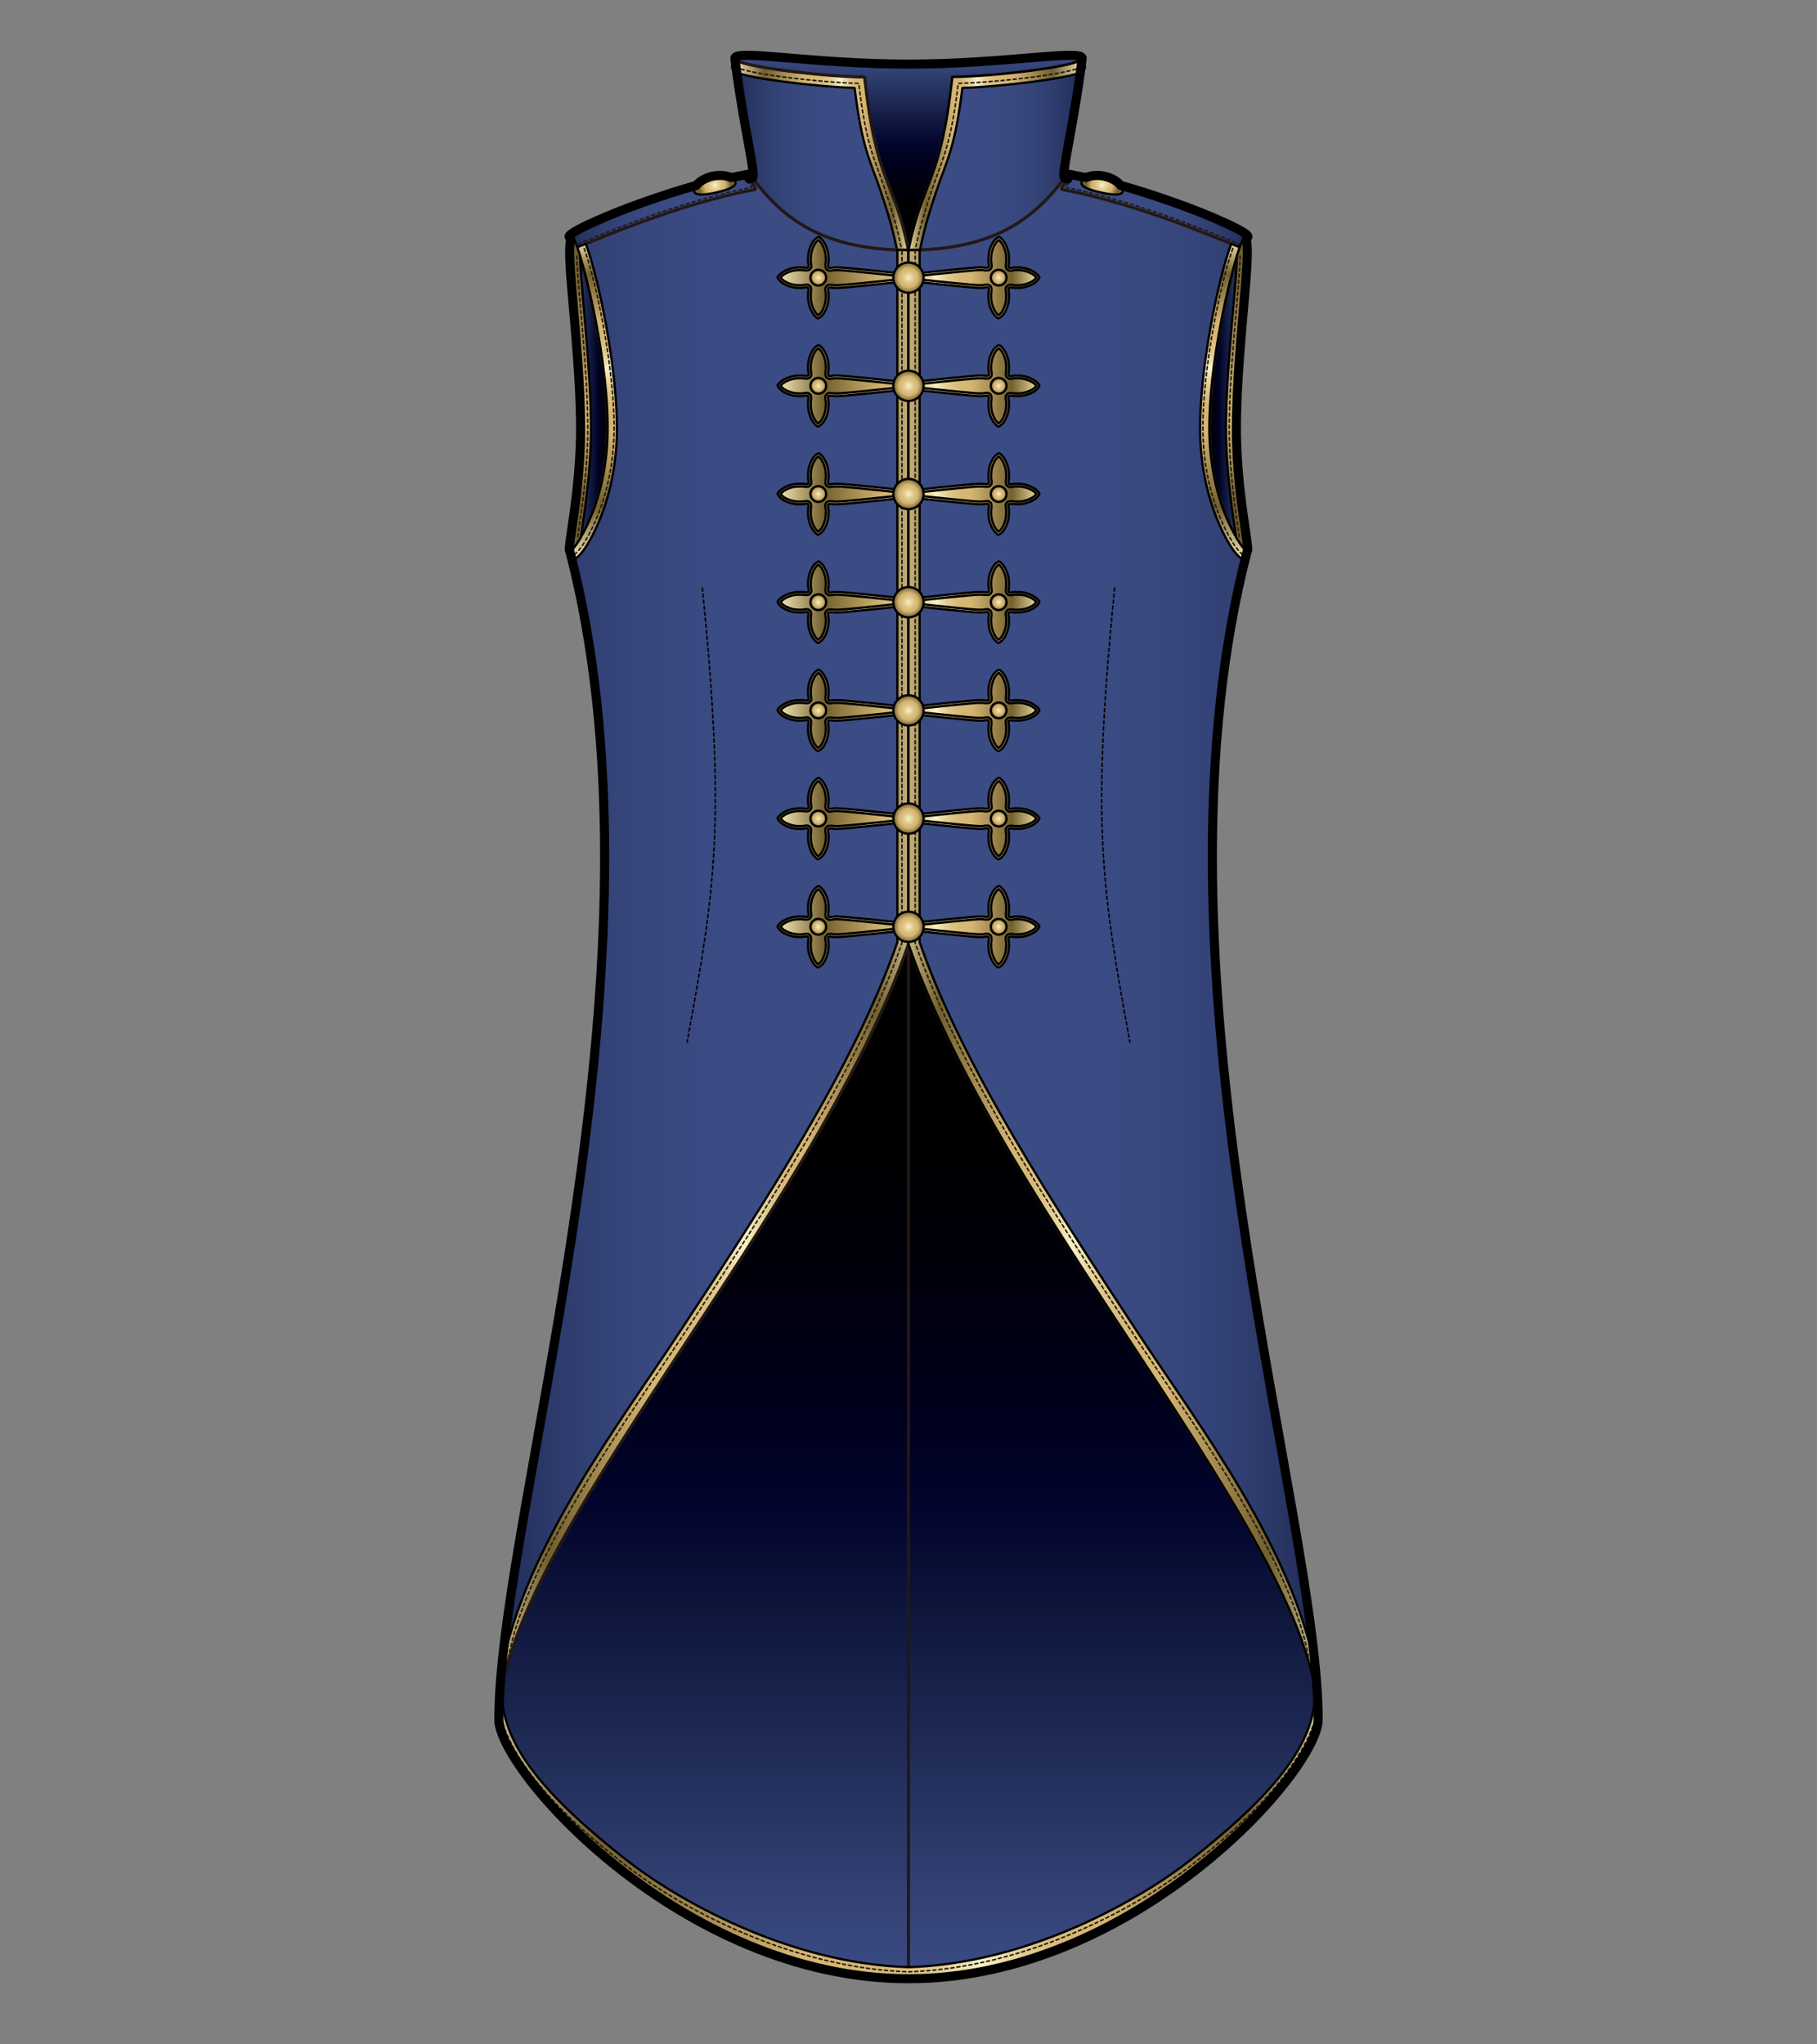 <?xml version="1.0" encoding="utf-8"?>
<!-- Generator: Adobe Illustrator 12.0.0, SVG Export Plug-In . SVG Version: 6.00 Build 51448)  -->
<!DOCTYPE svg PUBLIC "-//W3C//DTD SVG 1.1//EN" "http://www.w3.org/Graphics/SVG/1.1/DTD/svg11.dtd">
<svg  version="1.1" id="レイヤー_1" xmlns="http://www.w3.org/2000/svg" xmlns:xlink="http://www.w3.org/1999/xlink" width="600" height="675" viewBox="0 0 600 675"
	 overflow="visible" enable-background="new 0 0 600 675" xml:space="preserve">
<rect x="0" y="0" width="600" height="675" fill="#808080" stroke="none"/>
<rect fill="none" width="600" height="675"/>
<g>
	<linearGradient id="XMLID_59_" gradientUnits="userSpaceOnUse" x1="242.665" y1="50.926" x2="300" y2="50.926">
		<stop  offset="0.006" style="stop-color:#1F2A54"/>
		<stop  offset="0.081" style="stop-color:#283563"/>
		<stop  offset="0.167" style="stop-color:#2F3D6E"/>
		<stop  offset="0.264" style="stop-color:#344377"/>
		<stop  offset="0.372" style="stop-color:#38477E"/>
		<stop  offset="0.5" style="stop-color:#3A4A82"/>
		<stop  offset="0.664" style="stop-color:#3B4C84"/>
		<stop  offset="1" style="stop-color:#3B4C85"/>
	</linearGradient>
	<path fill="url(#XMLID_59_)" stroke="#221815" stroke-linecap="round" stroke-linejoin="round" d="M242.665,19.262
		c2.698,22.104,7.158,38.884,5.796,39.524C258.352,71.943,271.512,82.59,300,82.59c-4.967-24.218-10.557-21.518-14.501-57.171
		C273.287,25.419,242.665,21.952,242.665,19.262z"/>
	<linearGradient id="XMLID_60_" gradientUnits="userSpaceOnUse" x1="242.665" y1="50.926" x2="300" y2="50.926">
		<stop  offset="0" style="stop-color:#EFE3B2"/>
		<stop  offset="0.169" style="stop-color:#72602E"/>
		<stop  offset="0.399" style="stop-color:#D4B572"/>
		<stop  offset="0.468" style="stop-color:#D5B774"/>
		<stop  offset="0.508" style="stop-color:#D8BD7C"/>
		<stop  offset="0.542" style="stop-color:#DFC88A"/>
		<stop  offset="0.571" style="stop-color:#E8D69F"/>
		<stop  offset="0.598" style="stop-color:#F3EABC"/>
		<stop  offset="0.607" style="stop-color:#F9F2C8"/>
		<stop  offset="0.628" style="stop-color:#EDDEAA"/>
		<stop  offset="0.654" style="stop-color:#E1CC91"/>
		<stop  offset="0.682" style="stop-color:#DABF7F"/>
		<stop  offset="0.712" style="stop-color:#D6B774"/>
		<stop  offset="0.747" style="stop-color:#D4B572"/>
		<stop  offset="0.904" style="stop-color:#72602E"/>
		<stop  offset="1" style="stop-color:#E7D59E"/>
	</linearGradient>
	<path fill="url(#XMLID_60_)" stroke="#000000" stroke-width="0.75" stroke-linecap="round" stroke-linejoin="round" d="M300,82.59
		c-4.967-24.218-10.557-21.518-14.501-57.171c-12.212,0-42.834-3.467-42.834-6.157l0.599,4.696
		c2.966,1.078,7.854,2.008,15.759,3.046c7.946,1.039,16.882,1.809,23.188,2.03c2.4,19.971,5.318,24.357,8.4,33.538
		c1.865,5.55,3.791,11.284,5.611,19.951L300,82.59z"/>
	
		<linearGradient id="XMLID_61_" gradientUnits="userSpaceOnUse" x1="3457.918" y1="50.926" x2="3515.254" y2="50.926" gradientTransform="matrix(-1 0 0 1 3815.254 0)">
		<stop  offset="0.006" style="stop-color:#1F2A54"/>
		<stop  offset="0.081" style="stop-color:#283563"/>
		<stop  offset="0.167" style="stop-color:#2F3D6E"/>
		<stop  offset="0.264" style="stop-color:#344377"/>
		<stop  offset="0.372" style="stop-color:#38477E"/>
		<stop  offset="0.5" style="stop-color:#3A4A82"/>
		<stop  offset="0.664" style="stop-color:#3B4C84"/>
		<stop  offset="1" style="stop-color:#3B4C85"/>
	</linearGradient>
	<path fill="url(#XMLID_61_)" stroke="#221815" stroke-linecap="round" stroke-linejoin="round" d="M357.336,19.262
		c-2.698,22.104-7.16,38.884-5.796,39.524C341.648,71.943,328.488,82.59,300,82.59c4.967-24.218,10.557-21.518,14.501-57.171
		C326.714,25.419,357.336,21.952,357.336,19.262z"/>
	<linearGradient id="XMLID_62_" gradientUnits="userSpaceOnUse" x1="200.653" y1="130.24" x2="187.995" y2="130.24">
		<stop  offset="0.006" style="stop-color:#000000"/>
		<stop  offset="0.09" style="stop-color:#000009"/>
		<stop  offset="0.232" style="stop-color:#000021"/>
		<stop  offset="0.414" style="stop-color:#0E153C"/>
		<stop  offset="0.629" style="stop-color:#222D59"/>
		<stop  offset="0.87" style="stop-color:#344377"/>
		<stop  offset="1" style="stop-color:#3B4C85"/>
	</linearGradient>
	<path fill="url(#XMLID_62_)" stroke="#221815" stroke-linecap="round" stroke-linejoin="round" d="M188.181,182.027
		c-1.202,0,3.835-20.152,3.534-42.68c-0.375-28.044-5.685-59.769-2.691-60.889c1.493-0.567,11.962,36.928,11.621,64.012
		C200.332,167.373,189.312,182.027,188.181,182.027z"/>
	
		<linearGradient id="XMLID_63_" gradientUnits="userSpaceOnUse" x1="637.051" y1="130.239" x2="624.393" y2="130.239" gradientTransform="matrix(-1 0 0 1 1036.398 0)">
		<stop  offset="0.006" style="stop-color:#000000"/>
		<stop  offset="0.09" style="stop-color:#000009"/>
		<stop  offset="0.232" style="stop-color:#000021"/>
		<stop  offset="0.414" style="stop-color:#0E153C"/>
		<stop  offset="0.629" style="stop-color:#222D59"/>
		<stop  offset="0.87" style="stop-color:#344377"/>
		<stop  offset="1" style="stop-color:#3B4C85"/>
	</linearGradient>
	<path fill="url(#XMLID_63_)" stroke="#221815" stroke-linecap="round" stroke-linejoin="round" d="M411.82,182.027
		c1.202,0-3.836-20.152-3.535-42.68c0.375-28.044,5.685-59.769,2.691-60.889c-1.494-0.567-11.964,36.928-11.621,64.012
		C399.668,167.373,410.688,182.027,411.82,182.027z"/>
	<linearGradient id="XMLID_64_" gradientUnits="userSpaceOnUse" x1="300" y1="82.59" x2="300" y2="18.258">
		<stop  offset="0.006" style="stop-color:#000000"/>
		<stop  offset="0.187" style="stop-color:#000001"/>
		<stop  offset="0.32" style="stop-color:#00000C"/>
		<stop  offset="0.436" style="stop-color:#00001B"/>
		<stop  offset="0.543" style="stop-color:#02042C"/>
		<stop  offset="0.644" style="stop-color:#0E163C"/>
		<stop  offset="0.741" style="stop-color:#1B254F"/>
		<stop  offset="0.833" style="stop-color:#273462"/>
		<stop  offset="0.921" style="stop-color:#334174"/>
		<stop  offset="1" style="stop-color:#3B4C85"/>
	</linearGradient>
	<path fill="url(#XMLID_64_)" stroke="#221815" stroke-linecap="round" stroke-linejoin="round" d="M300,82.59
		c4.967-24.218,10.557-21.518,14.501-57.171c12.213,0,42.835-3.467,42.835-6.157c0-3.076-25.645,1.898-57.336,1.898
		c-31.691,0-57.335-4.974-57.335-1.898c0,2.69,30.622,6.157,42.834,6.157C289.443,61.073,295.033,58.373,300,82.59z"/>
	<linearGradient id="XMLID_65_" gradientUnits="userSpaceOnUse" x1="164.732" y1="313.294" x2="300" y2="313.294">
		<stop  offset="0.006" style="stop-color:#1F2A54"/>
		<stop  offset="0.081" style="stop-color:#283563"/>
		<stop  offset="0.167" style="stop-color:#2F3D6E"/>
		<stop  offset="0.264" style="stop-color:#344377"/>
		<stop  offset="0.372" style="stop-color:#38477E"/>
		<stop  offset="0.5" style="stop-color:#3A4A82"/>
		<stop  offset="0.664" style="stop-color:#3B4C84"/>
		<stop  offset="1" style="stop-color:#3B4C85"/>
	</linearGradient>
	<path fill="url(#XMLID_65_)" stroke="#221815" stroke-linecap="round" stroke-linejoin="round" d="M164.732,567.801
		c0-68.822,59.208-247.454,23.448-385.773c1.131,0,12.151-14.654,12.464-39.557c0.341-27.084-10.128-64.579-11.621-64.012
		c16.867-6.411,36.267-13.327,59.437-19.672C258.352,71.943,271.512,82.59,300,82.59v229.153
		C268.979,401.819,164.732,510.618,164.732,567.801z"/>
	<linearGradient id="XMLID_66_" gradientUnits="userSpaceOnUse" x1="156.301" y1="325.162" x2="304.023" y2="325.162">
		<stop  offset="0" style="stop-color:#EFE3B2"/>
		<stop  offset="0.169" style="stop-color:#72602E"/>
		<stop  offset="0.399" style="stop-color:#D4B572"/>
		<stop  offset="0.468" style="stop-color:#D5B774"/>
		<stop  offset="0.508" style="stop-color:#D8BD7C"/>
		<stop  offset="0.542" style="stop-color:#DFC88A"/>
		<stop  offset="0.571" style="stop-color:#E8D69F"/>
		<stop  offset="0.598" style="stop-color:#F3EABC"/>
		<stop  offset="0.607" style="stop-color:#F9F2C8"/>
		<stop  offset="0.628" style="stop-color:#EDDEAA"/>
		<stop  offset="0.654" style="stop-color:#E1CC91"/>
		<stop  offset="0.682" style="stop-color:#DABF7F"/>
		<stop  offset="0.712" style="stop-color:#D6B774"/>
		<stop  offset="0.747" style="stop-color:#D4B572"/>
		<stop  offset="0.904" style="stop-color:#72602E"/>
		<stop  offset="1" style="stop-color:#E7D59E"/>
	</linearGradient>
	<path fill="url(#XMLID_66_)" stroke="#000000" stroke-width="0.75" stroke-linecap="round" stroke-linejoin="round" d="
		M165.591,551.363c7.792-40.727,38.26-80.317,58.531-111.113c28.459-43.231,57.871-87.925,72.194-129.155
		c0-1.273,0-221.636,0-228.571c1.2,0.041,2.426,0.067,3.684,0.067v229.153c-31.021,90.076-135.268,198.875-135.268,256.058
		c0-4.951,0.309-10.473,0.864-16.507"/>
	<path fill="none" stroke="#221815" stroke-width="0.5" stroke-linecap="round" stroke-linejoin="round" stroke-dasharray="1" d="
		M167.594,549.485c3.836-28.846,33.44-72.364,47.925-93.692l9.886-14.699c28.496-43.29,57.964-88.053,72.36-129.496l0.085-0.245
		c0,0,0-225.702,0-228.784"/>
	<linearGradient id="XMLID_67_" gradientUnits="userSpaceOnUse" x1="189.055" y1="74.768" x2="189.055" y2="74.768">
		<stop  offset="0.006" style="stop-color:#1F2A54"/>
		<stop  offset="0.081" style="stop-color:#283563"/>
		<stop  offset="0.167" style="stop-color:#2F3D6E"/>
		<stop  offset="0.264" style="stop-color:#344377"/>
		<stop  offset="0.372" style="stop-color:#38477E"/>
		<stop  offset="0.5" style="stop-color:#3A4A82"/>
		<stop  offset="0.664" style="stop-color:#3B4C84"/>
		<stop  offset="1" style="stop-color:#3B4C85"/>
	</linearGradient>
	<path fill="url(#XMLID_67_)" stroke="#221815" stroke-linecap="round" stroke-linejoin="round" d="M189.055,74.768"/>
	<path fill="none" stroke="#040000" stroke-width="0.5" stroke-linecap="round" stroke-linejoin="round" stroke-dasharray="1" d="
		M231.932,194.155c7.873,78.724,4.094,99.822-5.038,149.89"/>
	
		<linearGradient id="XMLID_68_" gradientUnits="userSpaceOnUse" x1="1238.038" y1="313.294" x2="1373.305" y2="313.294" gradientTransform="matrix(-1 0 0 1 1673.305 0)">
		<stop  offset="0.006" style="stop-color:#1F2A54"/>
		<stop  offset="0.081" style="stop-color:#283563"/>
		<stop  offset="0.167" style="stop-color:#2F3D6E"/>
		<stop  offset="0.264" style="stop-color:#344377"/>
		<stop  offset="0.372" style="stop-color:#38477E"/>
		<stop  offset="0.5" style="stop-color:#3A4A82"/>
		<stop  offset="0.664" style="stop-color:#3B4C84"/>
		<stop  offset="1" style="stop-color:#3B4C85"/>
	</linearGradient>
	<path fill="url(#XMLID_68_)" stroke="#221815" stroke-linecap="round" stroke-linejoin="round" d="M435.267,567.801
		c0-68.822-59.208-247.454-23.446-385.773c-1.132,0-12.152-14.654-12.465-39.557c-0.343-27.084,10.127-64.579,11.621-64.012
		c-16.867-6.411-36.268-13.327-59.437-19.672C341.648,71.943,328.488,82.59,300,82.59v229.153
		C331.021,401.819,435.267,510.618,435.267,567.801z"/>
	<path fill="none" stroke="#040000" stroke-width="0.5" stroke-linecap="round" stroke-linejoin="round" stroke-dasharray="1" d="
		M368.068,194.155c-7.872,78.724-4.095,99.822,5.037,149.89"/>
	<linearGradient id="XMLID_69_" gradientUnits="userSpaceOnUse" x1="232.366" y1="311.743" x2="232.366" y2="653.323">
		<stop  offset="0.006" style="stop-color:#000000"/>
		<stop  offset="0.187" style="stop-color:#000001"/>
		<stop  offset="0.32" style="stop-color:#00000C"/>
		<stop  offset="0.436" style="stop-color:#00001B"/>
		<stop  offset="0.543" style="stop-color:#02042C"/>
		<stop  offset="0.644" style="stop-color:#0E163C"/>
		<stop  offset="0.741" style="stop-color:#1B254F"/>
		<stop  offset="0.833" style="stop-color:#273462"/>
		<stop  offset="0.921" style="stop-color:#334174"/>
		<stop  offset="1" style="stop-color:#3B4C85"/>
	</linearGradient>
	<path fill="url(#XMLID_69_)" stroke="#221815" stroke-linecap="round" stroke-linejoin="round" d="M164.732,567.801
		c0,16.7,60.502,85.522,135.268,85.522v-341.58C268.979,401.819,164.732,510.618,164.732,567.801z"/>
	
		<linearGradient id="XMLID_70_" gradientUnits="userSpaceOnUse" x1="-710.328" y1="311.743" x2="-710.328" y2="653.323" gradientTransform="matrix(-1 0 0 1 -342.694 0)">
		<stop  offset="0.006" style="stop-color:#000000"/>
		<stop  offset="0.187" style="stop-color:#000001"/>
		<stop  offset="0.32" style="stop-color:#00000C"/>
		<stop  offset="0.436" style="stop-color:#00001B"/>
		<stop  offset="0.543" style="stop-color:#02042C"/>
		<stop  offset="0.644" style="stop-color:#0E163C"/>
		<stop  offset="0.741" style="stop-color:#1B254F"/>
		<stop  offset="0.833" style="stop-color:#273462"/>
		<stop  offset="0.921" style="stop-color:#334174"/>
		<stop  offset="1" style="stop-color:#3B4C85"/>
	</linearGradient>
	<path fill="url(#XMLID_70_)" stroke="#221815" stroke-linecap="round" stroke-linejoin="round" d="M435.267,567.801
		c0,16.7-60.501,85.522-135.267,85.522v-341.58C331.021,401.819,435.267,510.618,435.267,567.801z"/>
	<linearGradient id="XMLID_71_" gradientUnits="userSpaceOnUse" x1="187.901" y1="70.535" x2="249.439" y2="70.535">
		<stop  offset="0.006" style="stop-color:#1F2A54"/>
		<stop  offset="0.081" style="stop-color:#283563"/>
		<stop  offset="0.167" style="stop-color:#2F3D6E"/>
		<stop  offset="0.264" style="stop-color:#344377"/>
		<stop  offset="0.372" style="stop-color:#38477E"/>
		<stop  offset="0.5" style="stop-color:#3A4A82"/>
		<stop  offset="0.664" style="stop-color:#3B4C84"/>
		<stop  offset="1" style="stop-color:#3B4C85"/>
	</linearGradient>
	<path fill="url(#XMLID_71_)" stroke="#221815" stroke-linecap="round" stroke-linejoin="round" d="M246.925,57.539
		c-28.719,5.423-59.967,18.682-59.001,20.682c0.705,0.704,0.73,1.998,2.315,5.313c-0.179-0.582,0.062-1.549,0.679-2.038
		c6.291-2.391,32.637-14.075,58.349-18.93c0.764-0.113-1.193-2.331-2.037-3.726C246.619,57.833,247.197,57.497,246.925,57.539z"/>
	<path fill="none" stroke="#221815" stroke-width="0.5" stroke-linecap="round" stroke-linejoin="round" stroke-dasharray="1" d="
		M242.854,22.146c2.339,1.017,7.016,2.107,16.369,3.333c8.482,1.111,18.089,1.913,24.36,2.058
		c2.409,20.744,5.363,25.247,8.484,34.546c1.904,5.669,3.872,11.529,5.733,20.485"/>
	
		<linearGradient id="XMLID_72_" gradientUnits="userSpaceOnUse" x1="-299.213" y1="50.926" x2="-241.877" y2="50.926" gradientTransform="matrix(-1 0 0 1 58.123 0)">
		<stop  offset="0" style="stop-color:#EFE3B2"/>
		<stop  offset="0.169" style="stop-color:#72602E"/>
		<stop  offset="0.399" style="stop-color:#D4B572"/>
		<stop  offset="0.468" style="stop-color:#D5B774"/>
		<stop  offset="0.508" style="stop-color:#D8BD7C"/>
		<stop  offset="0.542" style="stop-color:#DFC88A"/>
		<stop  offset="0.571" style="stop-color:#E8D69F"/>
		<stop  offset="0.598" style="stop-color:#F3EABC"/>
		<stop  offset="0.607" style="stop-color:#F9F2C8"/>
		<stop  offset="0.628" style="stop-color:#EDDEAA"/>
		<stop  offset="0.654" style="stop-color:#E1CC91"/>
		<stop  offset="0.682" style="stop-color:#DABF7F"/>
		<stop  offset="0.712" style="stop-color:#D6B774"/>
		<stop  offset="0.747" style="stop-color:#D4B572"/>
		<stop  offset="0.904" style="stop-color:#72602E"/>
		<stop  offset="1" style="stop-color:#E7D59E"/>
	</linearGradient>
	<path fill="url(#XMLID_72_)" stroke="#000000" stroke-width="0.75" stroke-linecap="round" stroke-linejoin="round" d="M300,82.59
		c4.967-24.218,10.557-21.518,14.501-57.171c12.213,0,42.835-3.467,42.835-6.157l-0.6,4.696c-2.965,1.078-7.854,2.008-15.759,3.046
		c-7.946,1.039-16.882,1.809-23.188,2.03c-2.399,19.971-5.318,24.357-8.4,33.538c-1.865,5.55-3.791,11.284-5.611,19.951L300,82.59z"
		/>
	<path fill="none" stroke="#221815" stroke-width="0.5" stroke-linecap="round" stroke-linejoin="round" stroke-dasharray="1" d="
		M357.146,22.146c-2.339,1.017-7.016,2.107-16.369,3.333c-8.481,1.111-18.09,1.913-24.359,2.058
		c-2.41,20.744-5.363,25.247-8.485,34.546c-1.903,5.669-3.872,11.529-5.733,20.485"/>
	
		<linearGradient id="XMLID_73_" gradientUnits="userSpaceOnUse" x1="417.194" y1="605.152" x2="126.835" y2="605.152" gradientTransform="matrix(-1 0 0 1 565.335 0)">
		<stop  offset="0" style="stop-color:#EFE3B2"/>
		<stop  offset="0.169" style="stop-color:#72602E"/>
		<stop  offset="0.399" style="stop-color:#D4B572"/>
		<stop  offset="0.468" style="stop-color:#D5B774"/>
		<stop  offset="0.508" style="stop-color:#D8BD7C"/>
		<stop  offset="0.542" style="stop-color:#DFC88A"/>
		<stop  offset="0.571" style="stop-color:#E8D69F"/>
		<stop  offset="0.598" style="stop-color:#F3EABC"/>
		<stop  offset="0.607" style="stop-color:#F9F2C8"/>
		<stop  offset="0.628" style="stop-color:#EDDEAA"/>
		<stop  offset="0.654" style="stop-color:#E1CC91"/>
		<stop  offset="0.682" style="stop-color:#DABF7F"/>
		<stop  offset="0.712" style="stop-color:#D6B774"/>
		<stop  offset="0.747" style="stop-color:#D4B572"/>
		<stop  offset="0.904" style="stop-color:#72602E"/>
		<stop  offset="1" style="stop-color:#E7D59E"/>
	</linearGradient>
	<path fill="url(#XMLID_73_)" stroke="#000000" stroke-width="0.75" stroke-linecap="round" stroke-linejoin="round" d="
		M300,653.323c74.767,0,135.267-68.822,135.267-85.522c0-3.425-0.374-7.037-1.086-10.818c1.177,19.038-15.361,36.899-40.792,56.949
		c-16.411,12.939-53.205,34.325-93.389,35.586c-40.184-1.261-76.978-22.646-93.389-35.586c-25.43-20.05-41.968-37.911-40.792-56.949
		c-0.71,3.781-1.086,7.394-1.086,10.818C164.732,584.501,225.234,653.323,300,653.323z"/>
	<path fill="none" stroke="#221815" stroke-width="0.5" stroke-linecap="round" stroke-linejoin="round" stroke-dasharray="1" d="
		M435.213,564.1c-4.36,22.676-34.322,45.872-40.874,51.036l0,0c-20.081,15.834-56.825,34.741-94.291,35.916
		c-37.56-1.175-74.306-20.082-94.388-35.916c-6.549-5.162-38.697-29.78-40.731-51.726"/>
	
		<linearGradient id="XMLID_74_" gradientUnits="userSpaceOnUse" x1="-111.967" y1="325.162" x2="35.754" y2="325.162" gradientTransform="matrix(-1 0 0 1 331.731 0)">
		<stop  offset="0" style="stop-color:#EFE3B2"/>
		<stop  offset="0.169" style="stop-color:#72602E"/>
		<stop  offset="0.399" style="stop-color:#D4B572"/>
		<stop  offset="0.468" style="stop-color:#D5B774"/>
		<stop  offset="0.508" style="stop-color:#D8BD7C"/>
		<stop  offset="0.542" style="stop-color:#DFC88A"/>
		<stop  offset="0.571" style="stop-color:#E8D69F"/>
		<stop  offset="0.598" style="stop-color:#F3EABC"/>
		<stop  offset="0.607" style="stop-color:#F9F2C8"/>
		<stop  offset="0.628" style="stop-color:#EDDEAA"/>
		<stop  offset="0.654" style="stop-color:#E1CC91"/>
		<stop  offset="0.682" style="stop-color:#DABF7F"/>
		<stop  offset="0.712" style="stop-color:#D6B774"/>
		<stop  offset="0.747" style="stop-color:#D4B572"/>
		<stop  offset="0.904" style="stop-color:#72602E"/>
		<stop  offset="1" style="stop-color:#E7D59E"/>
	</linearGradient>
	<path fill="url(#XMLID_74_)" stroke="#000000" stroke-width="0.75" stroke-linecap="round" stroke-linejoin="round" d="
		M434.403,551.294c0.556,6.034,0.863,11.556,0.863,16.507c0-57.183-104.245-165.981-135.267-256.058V82.59
		c1.258,0,2.484-0.026,3.684-0.067c0,6.935,0,227.298,0,228.571c14.324,41.23,43.735,85.924,72.194,129.155
		c20.271,30.796,50.739,70.387,58.531,111.113"/>
	<path fill="none" stroke="#221815" stroke-width="0.5" stroke-linecap="round" stroke-linejoin="round" stroke-dasharray="1" d="
		M302.199,82.569c0,3.083,0,228.784,0,228.784l0.086,0.245c14.395,41.443,43.863,86.206,72.359,129.496l9.887,14.699
		c14.484,21.328,44.088,64.847,47.925,93.692"/>
	<path fill="none" stroke="#221815" stroke-width="0.5" stroke-linecap="round" stroke-linejoin="round" stroke-dasharray="1" d="
		M188.756,77.835c-0.001-0.005-0.001-0.009-0.003-0.014l-0.179-0.252C188.651,77.646,188.69,77.752,188.756,77.835z"/>
	<path fill="none" stroke="#221815" stroke-width="0.5" stroke-linecap="round" stroke-linejoin="round" stroke-dasharray="1" d="
		M188.982,78.169c0.237,0.404,0.437,0.861,0.66,1.485c0,0,0.286,0.702,0.544,1.33c0.065-0.063,0.089-0.155,0.162-0.212l0.104-0.082
		l4.157-1.665c9.587-3.9,31.855-12.946,53.571-17.18c-0.225-0.344-0.509-0.744-0.737-1.061l-1.003-1.468
		c-0.148-0.248-0.24-0.469-0.307-0.676C240.929,55.716,187.491,74.399,188.982,78.169z"/>
	<radialGradient id="XMLID_75_" cx="236.04" cy="61.082" r="5.336" gradientUnits="userSpaceOnUse">
		<stop  offset="0.006" style="stop-color:#F9F2C8"/>
		<stop  offset="0.131" style="stop-color:#EEE0AE"/>
		<stop  offset="0.337" style="stop-color:#DFC88C"/>
		<stop  offset="0.511" style="stop-color:#D7BA78"/>
		<stop  offset="0.629" style="stop-color:#D4B572"/>
		<stop  offset="1" style="stop-color:#72602E"/>
	</radialGradient>
	<path fill="url(#XMLID_75_)" stroke="#000000" stroke-width="0.75" stroke-linecap="round" stroke-linejoin="round" d="
		M242.861,60.119c0.344,1.545-2.626,2.6-6.394,3.439c-3.767,0.838-6.903,1.142-7.247-0.402c-0.346-1.544,2.284-4.132,6.052-4.97
		C239.04,57.347,242.518,58.576,242.861,60.119z"/>
	
		<linearGradient id="XMLID_76_" gradientUnits="userSpaceOnUse" x1="-359.773" y1="70.535" x2="-298.235" y2="70.535" gradientTransform="matrix(-1 0 0 1 52.325 0)">
		<stop  offset="0.006" style="stop-color:#1F2A54"/>
		<stop  offset="0.081" style="stop-color:#283563"/>
		<stop  offset="0.167" style="stop-color:#2F3D6E"/>
		<stop  offset="0.264" style="stop-color:#344377"/>
		<stop  offset="0.372" style="stop-color:#38477E"/>
		<stop  offset="0.5" style="stop-color:#3A4A82"/>
		<stop  offset="0.664" style="stop-color:#3B4C84"/>
		<stop  offset="1" style="stop-color:#3B4C85"/>
	</linearGradient>
	<path fill="url(#XMLID_76_)" stroke="#221815" stroke-linecap="round" stroke-linejoin="round" d="M353.075,57.539
		c28.72,5.423,59.967,18.682,59.001,20.682c-0.705,0.704-0.729,1.998-2.314,5.313c0.18-0.582-0.063-1.549-0.679-2.038
		c-6.291-2.391-32.637-14.075-58.349-18.93c-0.764-0.113,1.193-2.331,2.037-3.726C353.381,57.833,352.803,57.497,353.075,57.539z"/>
	<path fill="none" stroke="#221815" stroke-width="0.5" stroke-linecap="round" stroke-linejoin="round" stroke-dasharray="1" d="
		M353.867,58.641c-0.066,0.207-0.158,0.429-0.308,0.676l-1.003,1.468c-0.228,0.316-0.512,0.717-0.736,1.061
		c21.715,4.234,43.984,13.28,53.57,17.18l4.156,1.665l0.104,0.082c0.073,0.057,0.097,0.148,0.162,0.212
		c0.258-0.628,0.545-1.33,0.545-1.33c0.222-0.625,0.422-1.081,0.659-1.485C412.509,74.399,359.071,55.716,353.867,58.641z"/>
	
		<radialGradient id="XMLID_77_" cx="-311.635" cy="61.082" r="5.336" gradientTransform="matrix(-1 0 0 1 52.325 0)" gradientUnits="userSpaceOnUse">
		<stop  offset="0.006" style="stop-color:#F9F2C8"/>
		<stop  offset="0.131" style="stop-color:#EEE0AE"/>
		<stop  offset="0.337" style="stop-color:#DFC88C"/>
		<stop  offset="0.511" style="stop-color:#D7BA78"/>
		<stop  offset="0.629" style="stop-color:#D4B572"/>
		<stop  offset="1" style="stop-color:#72602E"/>
	</radialGradient>
	<path fill="url(#XMLID_77_)" stroke="#000000" stroke-width="0.75" stroke-linecap="round" stroke-linejoin="round" d="
		M357.139,60.119c-0.344,1.545,2.626,2.6,6.393,3.439c3.768,0.838,6.904,1.142,7.248-0.402c0.346-1.544-2.284-4.132-6.052-4.97
		C360.96,57.347,357.482,58.576,357.139,60.119z"/>
	<path fill="none" stroke="#221815" stroke-width="0.5" stroke-linecap="round" stroke-linejoin="round" stroke-dasharray="1" d="
		M188.928,184.983c3.438-1.031,7.117-8.73,8.607-12.175c2.727-6.287,6.008-16.648,6.181-30.299
		c0.249-19.774-5.843-50.381-10.295-62.006"/>
	<path fill="none" stroke="#221815" stroke-width="0.5" stroke-linecap="round" stroke-linejoin="round" stroke-dasharray="1" d="
		M191.554,84.535c0.089,3.991,0.571,9.738,1.299,18.07c0.946,10.809,2.123,24.261,2.289,36.782c0.008,0.645,0.013,1.287,0.013,1.926
		c0,13.303-1.798,25.572-2.894,33.039c-0.166,1.132-0.309,2.113-0.43,2.97"/>
	<g>
		<g>
			<linearGradient id="XMLID_78_" gradientUnits="userSpaceOnUse" x1="195.952" y1="184.983" x2="195.952" y2="80.502">
				<stop  offset="0" style="stop-color:#EFE3B2"/>
				<stop  offset="0.169" style="stop-color:#72602E"/>
				<stop  offset="0.399" style="stop-color:#D4B572"/>
				<stop  offset="0.468" style="stop-color:#D5B774"/>
				<stop  offset="0.508" style="stop-color:#D8BD7C"/>
				<stop  offset="0.542" style="stop-color:#DFC88A"/>
				<stop  offset="0.571" style="stop-color:#E8D69F"/>
				<stop  offset="0.598" style="stop-color:#F3EABC"/>
				<stop  offset="0.607" style="stop-color:#F9F2C8"/>
				<stop  offset="0.628" style="stop-color:#EDDEAA"/>
				<stop  offset="0.654" style="stop-color:#E1CC91"/>
				<stop  offset="0.682" style="stop-color:#DABF7F"/>
				<stop  offset="0.712" style="stop-color:#D6B774"/>
				<stop  offset="0.747" style="stop-color:#D4B572"/>
				<stop  offset="0.904" style="stop-color:#72602E"/>
				<stop  offset="1" style="stop-color:#E7D59E"/>
			</linearGradient>
			<path fill="url(#XMLID_78_)" stroke="#000000" stroke-width="0.75" stroke-linecap="round" stroke-linejoin="round" d="
				M190.649,81.763c0.079-0.098,0.168-0.189,0.268-0.267c0.641-0.244,1.467-0.574,2.504-0.994
				c4.452,11.625,10.544,42.232,10.295,62.006c-0.173,13.651-3.454,24.013-6.181,30.299c-1.491,3.445-5.169,11.144-8.607,12.175l0,0
				c-0.244-0.988-0.493-1.973-0.747-2.956c1.131,0,12.151-14.654,12.464-39.557c0.278-22.061-6.615-51.027-9.989-60.708
				L190.649,81.763z"/>
			<path fill="none" stroke="#221815" stroke-width="0.5" stroke-linecap="round" stroke-linejoin="round" stroke-dasharray="1" d="
				M187.993,184.11c3.438-1.019,7.116-8.622,8.607-12.023c2.726-6.209,6.007-16.441,6.18-29.922
				c0.249-19.528-5.843-49.755-10.295-61.236"/>
		</g>
		<g>
			<linearGradient id="XMLID_79_" gradientUnits="userSpaceOnUse" x1="191.575" y1="182.027" x2="191.575" y2="78.452">
				<stop  offset="0.169" style="stop-color:#72602E"/>
				<stop  offset="0.421" style="stop-color:#D4B572"/>
				<stop  offset="0.904" style="stop-color:#72602E"/>
			</linearGradient>
			<path fill="url(#XMLID_79_)" stroke="#000000" stroke-width="0.75" stroke-linecap="round" stroke-linejoin="round" d="
				M191.832,177.322c-1.797,3.06-3.276,4.705-3.651,4.705c-1.202,0,3.835-20.152,3.534-42.68
				c-0.375-28.044-5.685-59.769-2.691-60.889c0.376-0.143,1.334,2.174,2.53,6.077c0.089,3.991,0.571,9.738,1.299,18.07
				c0.946,10.809,2.123,24.261,2.289,36.782c0.008,0.645,0.013,1.287,0.013,1.926c0,13.303-1.798,25.572-2.894,33.039
				C192.096,175.484,191.952,176.466,191.832,177.322z"/>
			<path fill="none" stroke="#221815" stroke-width="0.5" stroke-linecap="round" stroke-linejoin="round" stroke-dasharray="1" d="
				M190.486,84.535c0.089,3.991,0.571,9.738,1.299,18.07c0.946,10.809,2.123,24.261,2.289,36.782
				c0.008,0.645,0.013,1.287,0.013,1.926c0,13.303-1.8,25.572-2.894,33.039c-0.166,1.132-0.309,2.113-0.43,2.97"/>
		</g>
	</g>
	<path fill="none" stroke="#221815" stroke-width="0.5" stroke-linecap="round" stroke-linejoin="round" stroke-dasharray="1" d="
		M411.072,184.983c-3.438-1.031-7.117-8.73-8.607-12.175c-2.726-6.287-6.008-16.648-6.182-30.299
		c-0.248-19.774,5.844-50.381,10.297-62.006"/>
	<path fill="none" stroke="#221815" stroke-width="0.5" stroke-linecap="round" stroke-linejoin="round" stroke-dasharray="1" d="
		M408.445,84.535c-0.089,3.991-0.57,9.738-1.299,18.07c-0.946,10.809-2.123,24.261-2.289,36.782
		c-0.008,0.645-0.013,1.287-0.013,1.926c0,13.303,1.798,25.572,2.894,33.039c0.166,1.132,0.31,2.113,0.431,2.97"/>
	<g>
		<linearGradient id="XMLID_80_" gradientUnits="userSpaceOnUse" x1="256.767" y1="91.673" x2="343.233" y2="91.673">
			<stop  offset="0.006" style="stop-color:#72602E"/>
			<stop  offset="0.219" style="stop-color:#D4B572"/>
			<stop  offset="0.297" style="stop-color:#D5B774"/>
			<stop  offset="0.343" style="stop-color:#D8BD7C"/>
			<stop  offset="0.381" style="stop-color:#DFC88A"/>
			<stop  offset="0.415" style="stop-color:#E8D69F"/>
			<stop  offset="0.445" style="stop-color:#F3EABC"/>
			<stop  offset="0.455" style="stop-color:#F9F2C8"/>
			<stop  offset="0.517" style="stop-color:#EDDEAA"/>
			<stop  offset="0.591" style="stop-color:#E1CC91"/>
			<stop  offset="0.669" style="stop-color:#DABF7F"/>
			<stop  offset="0.753" style="stop-color:#D6B774"/>
			<stop  offset="0.854" style="stop-color:#D4B572"/>
			<stop  offset="0.916" style="stop-color:#72602E"/>
		</linearGradient>
		<path fill="url(#XMLID_80_)" stroke="#000000" stroke-width="0.75" stroke-linecap="round" stroke-linejoin="round" d="
			M343.215,91.45c-0.164-0.325-0.779-0.956-1.369-1.406c0,0-2.31-1.752-5.606-1.752c-1.312,0-1.312,0-1.312,0
			c-0.583,0.15-1.323,0.215-1.639,0.144c-0.319-0.07-0.273-1.324-0.125-1.907c0,0,0,0,0-1.312c0-3.297-1.753-5.606-1.753-5.606
			c-0.448-0.59-1.08-1.206-1.404-1.369c-0.325-0.162-1.406,0.779-1.854,1.369c0,0-1.751,2.309-1.751,5.606c0,1.312,0,1.312,0,1.312
			c0.147,0.583,0.212,1.323,0.142,1.642c-0.068,0.316-1.322,0.272-1.906,0.122c0,0,0,0-1.312,0c-2.153,0-17.995,1.709-17.995,1.709
			c-0.736,0.08-1.715-0.33-2.173-0.913c0,0-1.334-1.691-3.157-1.691c-1.824,0-3.157,1.691-3.157,1.691
			c-0.459,0.583-1.437,0.993-2.174,0.913c0,0-15.84-1.709-17.994-1.709c-1.313,0-1.313,0-1.313,0
			c-0.584,0.15-1.321,0.215-1.64,0.144c-0.317-0.07-0.271-1.324-0.123-1.907c0,0,0,0,0-1.312c0-3.297-1.752-5.606-1.752-5.606
			c-0.448-0.59-1.081-1.206-1.406-1.369c-0.325-0.162-1.404,0.779-1.852,1.369c0,0-1.753,2.309-1.753,5.606c0,1.312,0,1.312,0,1.312
			c0.148,0.583,0.213,1.323,0.144,1.642c-0.071,0.316-1.324,0.272-1.908,0.122c0,0,0,0-1.312,0c-3.296,0-5.606,1.752-5.606,1.752
			c-0.59,0.45-1.206,1.081-1.369,1.406c-0.162,0.325,0.779,1.406,1.369,1.854c0,0,2.31,1.753,5.606,1.753c1.312,0,1.312,0,1.312,0
			c0.584-0.15,1.323-0.215,1.64-0.146c0.318,0.071,0.272,1.325,0.125,1.908c0,0,0,0,0,1.313c0,3.297,1.753,5.606,1.753,5.606
			c0.448,0.591,1.08,1.206,1.405,1.368c0.324,0.162,1.405-0.777,1.853-1.368c0,0,1.752-2.31,1.752-5.606c0-1.313,0-1.313,0-1.313
			c-0.148-0.583-0.213-1.32-0.145-1.639c0.071-0.319,1.323-0.273,1.907-0.123c0,0,0,0,1.313,0c2.153,0,17.995-1.712,17.995-1.712
			c0.736-0.079,1.715,0.334,2.173,0.915c0,0,1.333,1.691,3.157,1.691s3.157-1.691,3.157-1.691c0.458-0.581,1.437-0.994,2.173-0.915
			c0,0,15.842,1.712,17.995,1.712c1.312,0,1.312,0,1.312,0c0.584-0.15,1.322-0.215,1.64-0.146c0.318,0.071,0.272,1.325,0.125,1.908
			c0,0,0,0,0,1.313c0,3.297,1.751,5.606,1.751,5.606c0.448,0.591,1.081,1.206,1.406,1.368c0.324,0.162,1.404-0.777,1.853-1.368
			c0,0,1.753-2.31,1.753-5.606c0-1.313,0-1.313,0-1.313c-0.148-0.583-0.214-1.32-0.145-1.639c0.071-0.319,1.325-0.273,1.908-0.123
			c0,0,0,0,1.312,0c3.297,0,5.606-1.753,5.606-1.753C342.436,92.855,343.377,91.774,343.215,91.45z"/>
		<linearGradient id="XMLID_81_" gradientUnits="userSpaceOnUse" x1="257.775" y1="91.674" x2="342.225" y2="91.674">
			<stop  offset="0" style="stop-color:#EFE3B2"/>
			<stop  offset="0.169" style="stop-color:#72602E"/>
			<stop  offset="0.399" style="stop-color:#D4B572"/>
			<stop  offset="0.468" style="stop-color:#D5B774"/>
			<stop  offset="0.508" style="stop-color:#D8BD7C"/>
			<stop  offset="0.542" style="stop-color:#DFC88A"/>
			<stop  offset="0.571" style="stop-color:#E8D69F"/>
			<stop  offset="0.598" style="stop-color:#F3EABC"/>
			<stop  offset="0.607" style="stop-color:#F9F2C8"/>
			<stop  offset="0.628" style="stop-color:#EDDEAA"/>
			<stop  offset="0.654" style="stop-color:#E1CC91"/>
			<stop  offset="0.682" style="stop-color:#DABF7F"/>
			<stop  offset="0.712" style="stop-color:#D6B774"/>
			<stop  offset="0.747" style="stop-color:#D4B572"/>
			<stop  offset="0.904" style="stop-color:#72602E"/>
			<stop  offset="1" style="stop-color:#E7D59E"/>
		</linearGradient>
		<path fill="url(#XMLID_81_)" stroke="#000000" stroke-width="0.75" stroke-linecap="round" stroke-linejoin="round" d="
			M269.305,80.153c-0.015,0.019-1.571,2.131-1.571,5.063c0,0,0,1.096,0,1.234c0.096,0.415,0.172,0.918,0.172,1.362
			c0,0.204-0.016,0.392-0.05,0.548l-0.497,0.683c-0.658,0.406-1.898,0.245-2.378,0.146c-0.158,0-1.221,0-1.221,0
			c-2.932,0-5.044,1.556-5.065,1.573c-0.389,0.295-0.72,0.624-0.92,0.854c0.202,0.283,0.589,0.719,0.922,0.971
			c0.019,0.014,2.13,1.57,5.063,1.57c0,0,1.096,0,1.235,0c0.602-0.139,1.408-0.233,1.91-0.123l0.683,0.498
			c0.2,0.325,0.262,0.792,0.262,1.239c0,0.464-0.066,0.895-0.117,1.139c0,0.158,0,1.221,0,1.221c0,2.933,1.556,5.043,1.573,5.064
			c0.294,0.39,0.625,0.721,0.854,0.921c0.284-0.2,0.718-0.588,0.971-0.923c0.015-0.019,1.57-2.13,1.57-5.063c0,0,0-1.096,0-1.235
			c-0.096-0.412-0.172-0.918-0.172-1.364c0-0.202,0.015-0.39,0.049-0.545l0.498-0.684c0.658-0.404,1.899-0.245,2.378-0.146
			c0.158,0,1.22,0,1.22,0c1.665,0,12.435-1.114,17.898-1.704c1.045-0.112,2.324,0.425,2.975,1.25
			c0.009,0.011,1.098,1.349,2.452,1.349c1.354,0,2.443-1.338,2.455-1.351c0.648-0.823,1.927-1.362,2.973-1.25
			c5.463,0.592,16.231,1.706,17.897,1.706c0,0,1.096,0,1.233,0c0.604-0.139,1.41-0.233,1.911-0.123l0.684,0.497
			c0.198,0.326,0.261,0.792,0.261,1.24c0,0.464-0.064,0.895-0.115,1.139c0,0.158,0,1.221,0,1.221c0,2.933,1.556,5.043,1.572,5.064
			c0.294,0.39,0.625,0.721,0.852,0.921c0.286-0.2,0.719-0.588,0.973-0.923c0.015-0.019,1.57-2.13,1.57-5.063c0,0,0-1.096,0-1.235
			c-0.094-0.412-0.172-0.917-0.172-1.362c0-0.204,0.016-0.392,0.049-0.547l0.498-0.684c0.658-0.404,1.898-0.245,2.379-0.146
			c0.158,0,1.22,0,1.22,0c2.933,0,5.044-1.556,5.065-1.57c0.33-0.254,0.718-0.688,0.92-0.971c-0.199-0.229-0.531-0.56-0.922-0.855
			c-0.02-0.015-2.131-1.571-5.063-1.571c0,0-1.095,0-1.233,0c-0.604,0.138-1.409,0.232-1.911,0.123l-0.683-0.498
			c-0.2-0.323-0.263-0.791-0.263-1.239c0-0.466,0.066-0.896,0.116-1.14c0-0.158,0-1.22,0-1.22c0-2.933-1.556-5.045-1.572-5.065
			c-0.295-0.389-0.625-0.719-0.854-0.92c-0.283,0.202-0.717,0.587-0.971,0.92c-0.021,0.028-1.57,2.137-1.57,5.065
			c0,0,0,1.096,0,1.234c0.096,0.415,0.172,0.918,0.172,1.364c0,0.202-0.015,0.39-0.049,0.546l-0.499,0.683
			c-0.657,0.406-1.898,0.245-2.378,0.146c-0.158,0-1.22,0-1.22,0c-1.666,0-12.435,1.115-17.897,1.704
			c-1.046,0.114-2.324-0.423-2.977-1.25c-0.008-0.01-1.098-1.35-2.451-1.35c-1.354,0-2.443,1.34-2.456,1.354
			c-0.647,0.823-1.927,1.36-2.972,1.246c-5.463-0.589-16.233-1.704-17.898-1.704c0,0-1.095,0-1.234,0
			c-0.603,0.138-1.409,0.232-1.911,0.123l-0.684-0.498c-0.199-0.323-0.26-0.791-0.26-1.239c0-0.465,0.065-0.896,0.115-1.14
			c0-0.158,0-1.22,0-1.22c0-2.933-1.556-5.045-1.572-5.065c-0.294-0.389-0.625-0.719-0.853-0.92
			C269.991,79.433,269.557,79.82,269.305,80.153z"/>
		<radialGradient id="XMLID_82_" cx="270.219" cy="91.674" r="2.606" gradientUnits="userSpaceOnUse">
			<stop  offset="0.006" style="stop-color:#F9F2C8"/>
			<stop  offset="0.131" style="stop-color:#EEE0AE"/>
			<stop  offset="0.337" style="stop-color:#DFC88C"/>
			<stop  offset="0.511" style="stop-color:#D7BA78"/>
			<stop  offset="0.629" style="stop-color:#D4B572"/>
			<stop  offset="1" style="stop-color:#72602E"/>
		</radialGradient>
		<path fill="url(#XMLID_82_)" stroke="#000000" stroke-width="0.75" stroke-linecap="round" stroke-linejoin="round" d="
			M272.824,91.672c0,1.439-1.167,2.608-2.605,2.608s-2.605-1.169-2.605-2.608c0-1.437,1.167-2.604,2.605-2.604
			S272.824,90.235,272.824,91.672z"/>
		<radialGradient id="XMLID_83_" cx="300" cy="91.672" r="5.002" gradientUnits="userSpaceOnUse">
			<stop  offset="0.006" style="stop-color:#F9F2C8"/>
			<stop  offset="0.131" style="stop-color:#EEE0AE"/>
			<stop  offset="0.337" style="stop-color:#DFC88C"/>
			<stop  offset="0.511" style="stop-color:#D7BA78"/>
			<stop  offset="0.629" style="stop-color:#D4B572"/>
			<stop  offset="1" style="stop-color:#72602E"/>
		</radialGradient>
		
			<circle fill="url(#XMLID_83_)" stroke="#000000" stroke-width="0.75" stroke-linecap="round" stroke-linejoin="round" cx="300" cy="91.672" r="5.001"/>
		<radialGradient id="XMLID_84_" cx="329.781" cy="91.674" r="2.606" gradientUnits="userSpaceOnUse">
			<stop  offset="0.006" style="stop-color:#F9F2C8"/>
			<stop  offset="0.131" style="stop-color:#EEE0AE"/>
			<stop  offset="0.337" style="stop-color:#DFC88C"/>
			<stop  offset="0.511" style="stop-color:#D7BA78"/>
			<stop  offset="0.629" style="stop-color:#D4B572"/>
			<stop  offset="1" style="stop-color:#72602E"/>
		</radialGradient>
		
			<circle fill="url(#XMLID_84_)" stroke="#000000" stroke-width="0.75" stroke-linecap="round" stroke-linejoin="round" cx="329.781" cy="91.672" r="2.605"/>
	</g>
	<g>
		<linearGradient id="XMLID_85_" gradientUnits="userSpaceOnUse" x1="256.767" y1="127.394" x2="343.233" y2="127.394">
			<stop  offset="0.006" style="stop-color:#72602E"/>
			<stop  offset="0.219" style="stop-color:#D4B572"/>
			<stop  offset="0.297" style="stop-color:#D5B774"/>
			<stop  offset="0.343" style="stop-color:#D8BD7C"/>
			<stop  offset="0.381" style="stop-color:#DFC88A"/>
			<stop  offset="0.415" style="stop-color:#E8D69F"/>
			<stop  offset="0.445" style="stop-color:#F3EABC"/>
			<stop  offset="0.455" style="stop-color:#F9F2C8"/>
			<stop  offset="0.517" style="stop-color:#EDDEAA"/>
			<stop  offset="0.591" style="stop-color:#E1CC91"/>
			<stop  offset="0.669" style="stop-color:#DABF7F"/>
			<stop  offset="0.753" style="stop-color:#D6B774"/>
			<stop  offset="0.854" style="stop-color:#D4B572"/>
			<stop  offset="0.916" style="stop-color:#72602E"/>
		</linearGradient>
		<path fill="url(#XMLID_85_)" stroke="#000000" stroke-width="0.75" stroke-linecap="round" stroke-linejoin="round" d="
			M343.215,127.168c-0.164-0.325-0.779-0.956-1.369-1.405c0,0-2.31-1.752-5.606-1.752c-1.312,0-1.312,0-1.312,0
			c-0.583,0.149-1.323,0.214-1.639,0.143c-0.319-0.071-0.273-1.323-0.125-1.908c0,0,0,0,0-1.312c0-3.296-1.753-5.606-1.753-5.606
			c-0.448-0.589-1.08-1.207-1.404-1.366c-0.325-0.163-1.406,0.777-1.854,1.366c0,0-1.751,2.31-1.751,5.606c0,1.312,0,1.312,0,1.312
			c0.147,0.584,0.212,1.322,0.142,1.641c-0.068,0.317-1.322,0.273-1.906,0.124c0,0,0,0-1.312,0c-2.153,0-17.995,1.709-17.995,1.709
			c-0.736,0.079-1.715-0.332-2.173-0.913c0,0-1.334-1.692-3.157-1.692c-1.824,0-3.157,1.692-3.157,1.692
			c-0.459,0.581-1.437,0.991-2.174,0.913c0,0-15.84-1.709-17.994-1.709c-1.313,0-1.313,0-1.313,0
			c-0.584,0.149-1.321,0.214-1.64,0.143c-0.317-0.071-0.271-1.323-0.123-1.908c0,0,0,0,0-1.312c0-3.296-1.752-5.606-1.752-5.606
			c-0.448-0.589-1.081-1.207-1.406-1.366c-0.325-0.163-1.404,0.777-1.852,1.366c0,0-1.753,2.31-1.753,5.606c0,1.312,0,1.312,0,1.312
			c0.148,0.584,0.213,1.322,0.144,1.641c-0.071,0.317-1.324,0.273-1.908,0.124c0,0,0,0-1.312,0c-3.296,0-5.606,1.752-5.606,1.752
			c-0.59,0.449-1.206,1.08-1.369,1.405c-0.162,0.325,0.779,1.406,1.369,1.854c0,0,2.31,1.754,5.606,1.754c1.312,0,1.312,0,1.312,0
			c0.584-0.15,1.323-0.215,1.64-0.144c0.318,0.068,0.272,1.322,0.125,1.906c0,0,0,0,0,1.312c0,3.298,1.753,5.606,1.753,5.606
			c0.448,0.592,1.08,1.206,1.405,1.369c0.324,0.162,1.405-0.776,1.853-1.369c0,0,1.752-2.308,1.752-5.606c0-1.312,0-1.312,0-1.312
			c-0.148-0.583-0.213-1.321-0.145-1.639c0.071-0.316,1.323-0.273,1.907-0.123c0,0,0,0,1.313,0c2.153,0,17.995-1.71,17.995-1.71
			c0.736-0.081,1.715,0.331,2.173,0.912c0,0,1.333,1.694,3.157,1.694s3.157-1.694,3.157-1.694c0.458-0.581,1.437-0.993,2.173-0.912
			c0,0,15.842,1.71,17.995,1.71c1.312,0,1.312,0,1.312,0c0.584-0.15,1.322-0.215,1.64-0.144c0.318,0.068,0.272,1.322,0.125,1.906
			c0,0,0,0,0,1.312c0,3.298,1.751,5.606,1.751,5.606c0.448,0.592,1.081,1.206,1.406,1.369c0.324,0.162,1.404-0.776,1.853-1.369
			c0,0,1.753-2.308,1.753-5.606c0-1.312,0-1.312,0-1.312c-0.148-0.583-0.214-1.321-0.145-1.639c0.071-0.316,1.325-0.273,1.908-0.123
			c0,0,0,0,1.312,0c3.297,0,5.606-1.754,5.606-1.754C342.436,128.574,343.377,127.493,343.215,127.168z"/>
		<linearGradient id="XMLID_86_" gradientUnits="userSpaceOnUse" x1="257.775" y1="127.393" x2="342.225" y2="127.393">
			<stop  offset="0" style="stop-color:#EFE3B2"/>
			<stop  offset="0.169" style="stop-color:#72602E"/>
			<stop  offset="0.399" style="stop-color:#D4B572"/>
			<stop  offset="0.468" style="stop-color:#D5B774"/>
			<stop  offset="0.508" style="stop-color:#D8BD7C"/>
			<stop  offset="0.542" style="stop-color:#DFC88A"/>
			<stop  offset="0.571" style="stop-color:#E8D69F"/>
			<stop  offset="0.598" style="stop-color:#F3EABC"/>
			<stop  offset="0.607" style="stop-color:#F9F2C8"/>
			<stop  offset="0.628" style="stop-color:#EDDEAA"/>
			<stop  offset="0.654" style="stop-color:#E1CC91"/>
			<stop  offset="0.682" style="stop-color:#DABF7F"/>
			<stop  offset="0.712" style="stop-color:#D6B774"/>
			<stop  offset="0.747" style="stop-color:#D4B572"/>
			<stop  offset="0.904" style="stop-color:#72602E"/>
			<stop  offset="1" style="stop-color:#E7D59E"/>
		</linearGradient>
		<path fill="url(#XMLID_86_)" stroke="#000000" stroke-width="0.75" stroke-linecap="round" stroke-linejoin="round" d="
			M269.305,115.873c-0.015,0.019-1.571,2.13-1.571,5.063c0,0,0,1.096,0,1.235c0.096,0.414,0.172,0.918,0.172,1.364
			c0,0.202-0.016,0.392-0.05,0.548l-0.497,0.682c-0.658,0.406-1.898,0.245-2.378,0.146c-0.158,0-1.221,0-1.221,0
			c-2.932,0-5.044,1.556-5.065,1.572c-0.389,0.295-0.72,0.625-0.92,0.854c0.202,0.283,0.589,0.718,0.922,0.972
			c0.019,0.013,2.13,1.568,5.063,1.568c0,0,1.096,0,1.235,0c0.602-0.138,1.408-0.231,1.91-0.123l0.683,0.499
			c0.2,0.324,0.262,0.79,0.262,1.24c0,0.462-0.066,0.894-0.117,1.139c0,0.159,0,1.219,0,1.219c0,2.935,1.556,5.046,1.573,5.067
			c0.294,0.389,0.625,0.718,0.854,0.918c0.284-0.2,0.718-0.587,0.971-0.921c0.015-0.018,1.57-2.129,1.57-5.063c0,0,0-1.096,0-1.233
			c-0.096-0.415-0.172-0.92-0.172-1.365c0-0.203,0.015-0.389,0.049-0.545c0.001-0.003,0.498-0.685,0.498-0.685
			c0.658-0.404,1.899-0.244,2.378-0.146c0.158,0,1.22,0,1.22,0c1.665,0,12.435-1.114,17.898-1.703
			c1.045-0.113,2.324,0.424,2.975,1.249c0.009,0.01,1.098,1.35,2.452,1.35c1.354,0,2.443-1.34,2.455-1.352
			c0.648-0.823,1.927-1.362,2.973-1.247c5.463,0.589,16.231,1.703,17.897,1.703c0,0,1.096,0,1.233,0
			c0.604-0.138,1.41-0.231,1.911-0.123l0.684,0.498c0.198,0.325,0.261,0.791,0.261,1.241c0,0.462-0.064,0.894-0.115,1.139
			c0,0.159,0,1.219,0,1.219c0,2.935,1.556,5.046,1.572,5.067c0.294,0.389,0.625,0.718,0.852,0.918
			c0.286-0.2,0.719-0.587,0.973-0.921c0.015-0.018,1.57-2.129,1.57-5.063c0,0,0-1.096,0-1.233c-0.094-0.415-0.172-0.918-0.172-1.365
			c0-0.203,0.016-0.389,0.049-0.548l0.498-0.68c0.658-0.406,1.898-0.246,2.379-0.148c0.158,0,1.22,0,1.22,0
			c2.933,0,5.044-1.556,5.065-1.57c0.33-0.252,0.718-0.688,0.92-0.97c-0.199-0.229-0.531-0.561-0.922-0.856
			c-0.02-0.014-2.131-1.57-5.063-1.57c0,0-1.095,0-1.233,0c-0.604,0.139-1.409,0.233-1.911,0.123l-0.683-0.498
			c-0.2-0.324-0.263-0.789-0.263-1.239c0-0.464,0.066-0.894,0.116-1.139c0-0.158,0-1.221,0-1.221c0-2.932-1.556-5.044-1.572-5.064
			c-0.295-0.39-0.625-0.719-0.854-0.92c-0.283,0.202-0.717,0.589-0.971,0.922c-0.021,0.027-1.57,2.137-1.57,5.063
			c0,0,0,1.096,0,1.235c0.096,0.414,0.172,0.918,0.172,1.364c0,0.202-0.015,0.39-0.049,0.548l-0.499,0.684
			c-0.657,0.404-1.898,0.243-2.378,0.144c-0.158,0-1.22,0-1.22,0c-1.666,0-12.435,1.116-17.897,1.706
			c-1.046,0.113-2.324-0.425-2.977-1.25c-0.008-0.012-1.098-1.351-2.451-1.351c-1.354,0-2.443,1.339-2.456,1.354
			c-0.647,0.822-1.927,1.36-2.972,1.248c-5.463-0.59-16.233-1.706-17.898-1.706c0,0-1.095,0-1.234,0
			c-0.603,0.139-1.409,0.233-1.911,0.123l-0.684-0.496c-0.199-0.326-0.26-0.791-0.26-1.239c0-0.465,0.065-0.896,0.115-1.141
			c0-0.158,0-1.221,0-1.221c0-2.932-1.556-5.044-1.572-5.064c-0.294-0.39-0.625-0.719-0.853-0.92
			C269.991,115.152,269.557,115.539,269.305,115.873z"/>
		<radialGradient id="XMLID_87_" cx="270.219" cy="127.394" r="2.606" gradientUnits="userSpaceOnUse">
			<stop  offset="0.006" style="stop-color:#F9F2C8"/>
			<stop  offset="0.131" style="stop-color:#EEE0AE"/>
			<stop  offset="0.337" style="stop-color:#DFC88C"/>
			<stop  offset="0.511" style="stop-color:#D7BA78"/>
			<stop  offset="0.629" style="stop-color:#D4B572"/>
			<stop  offset="1" style="stop-color:#72602E"/>
		</radialGradient>
		
			<circle fill="url(#XMLID_87_)" stroke="#000000" stroke-width="0.75" stroke-linecap="round" stroke-linejoin="round" cx="270.219" cy="127.394" r="2.605"/>
		<radialGradient id="XMLID_88_" cx="300" cy="127.392" r="5.002" gradientUnits="userSpaceOnUse">
			<stop  offset="0.006" style="stop-color:#F9F2C8"/>
			<stop  offset="0.131" style="stop-color:#EEE0AE"/>
			<stop  offset="0.337" style="stop-color:#DFC88C"/>
			<stop  offset="0.511" style="stop-color:#D7BA78"/>
			<stop  offset="0.629" style="stop-color:#D4B572"/>
			<stop  offset="1" style="stop-color:#72602E"/>
		</radialGradient>
		
			<circle fill="url(#XMLID_88_)" stroke="#000000" stroke-width="0.75" stroke-linecap="round" stroke-linejoin="round" cx="300" cy="127.392" r="5.001"/>
		<radialGradient id="XMLID_89_" cx="329.781" cy="127.394" r="2.606" gradientUnits="userSpaceOnUse">
			<stop  offset="0.006" style="stop-color:#F9F2C8"/>
			<stop  offset="0.131" style="stop-color:#EEE0AE"/>
			<stop  offset="0.337" style="stop-color:#DFC88C"/>
			<stop  offset="0.511" style="stop-color:#D7BA78"/>
			<stop  offset="0.629" style="stop-color:#D4B572"/>
			<stop  offset="1" style="stop-color:#72602E"/>
		</radialGradient>
		
			<circle fill="url(#XMLID_89_)" stroke="#000000" stroke-width="0.75" stroke-linecap="round" stroke-linejoin="round" cx="329.781" cy="127.394" r="2.605"/>
	</g>
	<g>
		<linearGradient id="XMLID_90_" gradientUnits="userSpaceOnUse" x1="256.767" y1="163.112" x2="343.233" y2="163.112">
			<stop  offset="0.006" style="stop-color:#72602E"/>
			<stop  offset="0.219" style="stop-color:#D4B572"/>
			<stop  offset="0.297" style="stop-color:#D5B774"/>
			<stop  offset="0.343" style="stop-color:#D8BD7C"/>
			<stop  offset="0.381" style="stop-color:#DFC88A"/>
			<stop  offset="0.415" style="stop-color:#E8D69F"/>
			<stop  offset="0.445" style="stop-color:#F3EABC"/>
			<stop  offset="0.455" style="stop-color:#F9F2C8"/>
			<stop  offset="0.517" style="stop-color:#EDDEAA"/>
			<stop  offset="0.591" style="stop-color:#E1CC91"/>
			<stop  offset="0.669" style="stop-color:#DABF7F"/>
			<stop  offset="0.753" style="stop-color:#D6B774"/>
			<stop  offset="0.854" style="stop-color:#D4B572"/>
			<stop  offset="0.916" style="stop-color:#72602E"/>
		</linearGradient>
		<path fill="url(#XMLID_90_)" stroke="#000000" stroke-width="0.75" stroke-linecap="round" stroke-linejoin="round" d="
			M343.215,162.887c-0.164-0.324-0.779-0.957-1.369-1.403c0,0-2.31-1.754-5.606-1.754c-1.312,0-1.312,0-1.312,0
			c-0.583,0.15-1.323,0.214-1.639,0.144c-0.319-0.071-0.273-1.323-0.125-1.908c0,0,0,0,0-1.312c0-3.297-1.753-5.606-1.753-5.606
			c-0.448-0.59-1.08-1.206-1.404-1.366c-0.325-0.163-1.406,0.776-1.854,1.366c0,0-1.751,2.31-1.751,5.606c0,1.312,0,1.312,0,1.312
			c0.147,0.585,0.212,1.323,0.142,1.642c-0.068,0.316-1.322,0.272-1.906,0.123c0,0,0,0-1.312,0c-2.153,0-17.995,1.709-17.995,1.709
			c-0.736,0.08-1.715-0.331-2.173-0.911c0,0-1.334-1.694-3.157-1.694c-1.824,0-3.157,1.694-3.157,1.694
			c-0.459,0.581-1.437,0.991-2.174,0.911c0,0-15.84-1.709-17.994-1.709c-1.313,0-1.313,0-1.313,0
			c-0.584,0.15-1.321,0.214-1.64,0.144c-0.317-0.071-0.271-1.323-0.123-1.908c0,0,0,0,0-1.312c0-3.297-1.752-5.606-1.752-5.606
			c-0.448-0.59-1.081-1.206-1.406-1.366c-0.325-0.163-1.404,0.776-1.852,1.366c0,0-1.753,2.31-1.753,5.606c0,1.312,0,1.312,0,1.312
			c0.148,0.585,0.213,1.323,0.144,1.642c-0.071,0.316-1.324,0.272-1.908,0.123c0,0,0,0-1.312,0c-3.296,0-5.606,1.754-5.606,1.754
			c-0.59,0.446-1.206,1.079-1.369,1.403c-0.162,0.325,0.779,1.406,1.369,1.854c0,0,2.31,1.753,5.606,1.753c1.312,0,1.312,0,1.312,0
			c0.584-0.149,1.323-0.214,1.64-0.144c0.318,0.069,0.272,1.322,0.125,1.905c0,0,0,0,0,1.313c0,3.299,1.753,5.606,1.753,5.606
			c0.448,0.591,1.08,1.206,1.405,1.369c0.324,0.163,1.405-0.777,1.853-1.369c0,0,1.752-2.308,1.752-5.606c0-1.313,0-1.313,0-1.313
			c-0.148-0.583-0.213-1.32-0.145-1.639c0.071-0.316,1.323-0.272,1.907-0.123c0,0,0,0,1.313,0c2.153,0,17.995-1.709,17.995-1.709
			c0.736-0.082,1.715,0.331,2.173,0.912c0,0,1.333,1.693,3.157,1.693s3.157-1.693,3.157-1.693c0.458-0.581,1.437-0.994,2.173-0.912
			c0,0,15.842,1.709,17.995,1.709c1.312,0,1.312,0,1.312,0c0.584-0.149,1.322-0.214,1.64-0.144c0.318,0.069,0.272,1.322,0.125,1.905
			c0,0,0,0,0,1.313c0,3.299,1.751,5.606,1.751,5.606c0.448,0.591,1.081,1.206,1.406,1.369c0.324,0.163,1.404-0.777,1.853-1.369
			c0,0,1.753-2.308,1.753-5.606c0-1.313,0-1.313,0-1.313c-0.148-0.583-0.214-1.32-0.145-1.639c0.071-0.316,1.325-0.272,1.908-0.123
			c0,0,0,0,1.312,0c3.297,0,5.606-1.753,5.606-1.753C342.436,164.293,343.377,163.212,343.215,162.887z"/>
		<linearGradient id="XMLID_91_" gradientUnits="userSpaceOnUse" x1="257.775" y1="163.111" x2="342.225" y2="163.111">
			<stop  offset="0" style="stop-color:#EFE3B2"/>
			<stop  offset="0.169" style="stop-color:#72602E"/>
			<stop  offset="0.399" style="stop-color:#D4B572"/>
			<stop  offset="0.468" style="stop-color:#D5B774"/>
			<stop  offset="0.508" style="stop-color:#D8BD7C"/>
			<stop  offset="0.542" style="stop-color:#DFC88A"/>
			<stop  offset="0.571" style="stop-color:#E8D69F"/>
			<stop  offset="0.598" style="stop-color:#F3EABC"/>
			<stop  offset="0.607" style="stop-color:#F9F2C8"/>
			<stop  offset="0.628" style="stop-color:#EDDEAA"/>
			<stop  offset="0.654" style="stop-color:#E1CC91"/>
			<stop  offset="0.682" style="stop-color:#DABF7F"/>
			<stop  offset="0.712" style="stop-color:#D6B774"/>
			<stop  offset="0.747" style="stop-color:#D4B572"/>
			<stop  offset="0.904" style="stop-color:#72602E"/>
			<stop  offset="1" style="stop-color:#E7D59E"/>
		</linearGradient>
		<path fill="url(#XMLID_91_)" stroke="#000000" stroke-width="0.75" stroke-linecap="round" stroke-linejoin="round" d="
			M269.305,151.591c-0.015,0.02-1.571,2.131-1.571,5.063c0,0,0,1.097,0,1.234c0.096,0.415,0.172,0.919,0.172,1.364
			c0,0.202-0.016,0.392-0.05,0.548l-0.497,0.681c-0.658,0.406-1.898,0.246-2.378,0.146c-0.158,0-1.221,0-1.221,0
			c-2.932,0-5.044,1.556-5.065,1.572c-0.389,0.296-0.72,0.625-0.92,0.854c0.202,0.283,0.589,0.719,0.922,0.973
			c0.019,0.012,2.13,1.568,5.063,1.568c0,0,1.096,0,1.235,0c0.602-0.138,1.408-0.231,1.91-0.123l0.683,0.499
			c0.2,0.323,0.262,0.79,0.262,1.24c0,0.462-0.066,0.894-0.117,1.139c0,0.157,0,1.218,0,1.218c0,2.933,1.556,5.045,1.573,5.066
			c0.294,0.39,0.625,0.719,0.854,0.919c0.284-0.201,0.718-0.587,0.971-0.92c0.015-0.02,1.57-2.132,1.57-5.065c0,0,0-1.095,0-1.233
			c-0.096-0.415-0.172-0.92-0.172-1.364c0-0.202,0.015-0.39,0.049-0.546c0.001-0.002,0.498-0.686,0.498-0.686
			c0.658-0.404,1.899-0.243,2.378-0.146c0.158,0,1.22,0,1.22,0c1.665,0,12.435-1.114,17.898-1.704
			c1.045-0.113,2.324,0.425,2.975,1.25c0.009,0.011,1.098,1.35,2.452,1.35c1.354,0,2.443-1.339,2.455-1.352
			c0.648-0.822,1.927-1.362,2.973-1.248c5.463,0.589,16.231,1.704,17.897,1.704c0,0,1.096,0,1.233,0
			c0.604-0.138,1.41-0.231,1.911-0.123l0.684,0.498c0.198,0.324,0.261,0.791,0.261,1.241c0,0.462-0.064,0.894-0.115,1.139
			c0,0.157,0,1.218,0,1.218c0,2.933,1.556,5.045,1.572,5.066c0.294,0.39,0.625,0.719,0.852,0.919
			c0.286-0.201,0.719-0.587,0.973-0.92c0.015-0.02,1.57-2.132,1.57-5.065c0,0,0-1.095,0-1.233c-0.094-0.415-0.172-0.918-0.172-1.364
			c0-0.202,0.016-0.39,0.049-0.548l0.498-0.682c0.658-0.406,1.898-0.245,2.379-0.147c0.158,0,1.22,0,1.22,0
			c2.933,0,5.044-1.556,5.065-1.57c0.33-0.252,0.718-0.688,0.92-0.971c-0.199-0.229-0.531-0.56-0.922-0.855
			c-0.02-0.015-2.131-1.57-5.063-1.57c0,0-1.095,0-1.233,0c-0.604,0.14-1.409,0.233-1.911,0.122l-0.683-0.497
			c-0.2-0.324-0.263-0.789-0.263-1.239c0-0.465,0.066-0.894,0.116-1.139c0-0.159,0-1.221,0-1.221c0-2.933-1.556-5.044-1.572-5.065
			c-0.295-0.389-0.625-0.719-0.854-0.92c-0.283,0.201-0.717,0.589-0.971,0.922c-0.021,0.027-1.57,2.137-1.57,5.063
			c0,0,0,1.097,0,1.234c0.096,0.415,0.172,0.919,0.172,1.364c0,0.202-0.015,0.39-0.049,0.548l-0.499,0.683
			c-0.657,0.404-1.898,0.244-2.378,0.144c-0.158,0-1.22,0-1.22,0c-1.666,0-12.435,1.116-17.897,1.705
			c-1.046,0.113-2.324-0.425-2.977-1.249c-0.008-0.013-1.098-1.352-2.451-1.352c-1.354,0-2.443,1.339-2.456,1.354
			c-0.647,0.822-1.927,1.36-2.972,1.247c-5.463-0.589-16.233-1.705-17.898-1.705c0,0-1.095,0-1.234,0
			c-0.603,0.14-1.409,0.233-1.911,0.122l-0.684-0.495c-0.199-0.326-0.26-0.791-0.26-1.239c0-0.465,0.065-0.896,0.115-1.141
			c0-0.159,0-1.221,0-1.221c0-2.933-1.556-5.044-1.572-5.065c-0.294-0.389-0.625-0.719-0.853-0.92
			C269.991,150.87,269.557,151.258,269.305,151.591z"/>
		<radialGradient id="XMLID_92_" cx="270.219" cy="163.112" r="2.605" gradientUnits="userSpaceOnUse">
			<stop  offset="0.006" style="stop-color:#F9F2C8"/>
			<stop  offset="0.131" style="stop-color:#EEE0AE"/>
			<stop  offset="0.337" style="stop-color:#DFC88C"/>
			<stop  offset="0.511" style="stop-color:#D7BA78"/>
			<stop  offset="0.629" style="stop-color:#D4B572"/>
			<stop  offset="1" style="stop-color:#72602E"/>
		</radialGradient>
		
			<circle fill="url(#XMLID_92_)" stroke="#000000" stroke-width="0.75" stroke-linecap="round" stroke-linejoin="round" cx="270.219" cy="163.112" r="2.605"/>
		<radialGradient id="XMLID_93_" cx="300" cy="163.111" r="5.001" gradientUnits="userSpaceOnUse">
			<stop  offset="0.006" style="stop-color:#F9F2C8"/>
			<stop  offset="0.131" style="stop-color:#EEE0AE"/>
			<stop  offset="0.337" style="stop-color:#DFC88C"/>
			<stop  offset="0.511" style="stop-color:#D7BA78"/>
			<stop  offset="0.629" style="stop-color:#D4B572"/>
			<stop  offset="1" style="stop-color:#72602E"/>
		</radialGradient>
		
			<circle fill="url(#XMLID_93_)" stroke="#000000" stroke-width="0.75" stroke-linecap="round" stroke-linejoin="round" cx="300" cy="163.11" r="5.001"/>
		<radialGradient id="XMLID_94_" cx="329.781" cy="163.112" r="2.605" gradientUnits="userSpaceOnUse">
			<stop  offset="0.006" style="stop-color:#F9F2C8"/>
			<stop  offset="0.131" style="stop-color:#EEE0AE"/>
			<stop  offset="0.337" style="stop-color:#DFC88C"/>
			<stop  offset="0.511" style="stop-color:#D7BA78"/>
			<stop  offset="0.629" style="stop-color:#D4B572"/>
			<stop  offset="1" style="stop-color:#72602E"/>
		</radialGradient>
		
			<circle fill="url(#XMLID_94_)" stroke="#000000" stroke-width="0.75" stroke-linecap="round" stroke-linejoin="round" cx="329.781" cy="163.112" r="2.605"/>
	</g>
	<g>
		<linearGradient id="XMLID_95_" gradientUnits="userSpaceOnUse" x1="256.767" y1="198.837" x2="343.233" y2="198.837">
			<stop  offset="0.006" style="stop-color:#72602E"/>
			<stop  offset="0.219" style="stop-color:#D4B572"/>
			<stop  offset="0.297" style="stop-color:#D5B774"/>
			<stop  offset="0.343" style="stop-color:#D8BD7C"/>
			<stop  offset="0.381" style="stop-color:#DFC88A"/>
			<stop  offset="0.415" style="stop-color:#E8D69F"/>
			<stop  offset="0.445" style="stop-color:#F3EABC"/>
			<stop  offset="0.455" style="stop-color:#F9F2C8"/>
			<stop  offset="0.517" style="stop-color:#EDDEAA"/>
			<stop  offset="0.591" style="stop-color:#E1CC91"/>
			<stop  offset="0.669" style="stop-color:#DABF7F"/>
			<stop  offset="0.753" style="stop-color:#D6B774"/>
			<stop  offset="0.854" style="stop-color:#D4B572"/>
			<stop  offset="0.916" style="stop-color:#72602E"/>
		</linearGradient>
		<path fill="url(#XMLID_95_)" stroke="#000000" stroke-width="0.75" stroke-linecap="round" stroke-linejoin="round" d="
			M343.215,198.613c-0.164-0.325-0.779-0.958-1.369-1.407c0,0-2.31-1.75-5.606-1.75c-1.312,0-1.312,0-1.312,0
			c-0.583,0.148-1.323,0.213-1.639,0.143c-0.319-0.071-0.273-1.325-0.125-1.908c0,0,0,0,0-1.312c0-3.298-1.753-5.606-1.753-5.606
			c-0.448-0.591-1.08-1.206-1.404-1.369c-0.325-0.162-1.406,0.778-1.854,1.369c0,0-1.751,2.309-1.751,5.606c0,1.312,0,1.312,0,1.312
			c0.147,0.583,0.212,1.322,0.142,1.641c-0.068,0.317-1.322,0.272-1.906,0.125c0,0,0,0-1.312,0c-2.153,0-17.995,1.708-17.995,1.708
			c-0.736,0.081-1.715-0.33-2.173-0.914c0,0-1.334-1.69-3.157-1.69c-1.824,0-3.157,1.69-3.157,1.69
			c-0.459,0.583-1.437,0.994-2.174,0.914c0,0-15.84-1.708-17.994-1.708c-1.313,0-1.313,0-1.313,0
			c-0.584,0.148-1.321,0.213-1.64,0.143c-0.317-0.071-0.271-1.325-0.123-1.908c0,0,0,0,0-1.312c0-3.298-1.752-5.606-1.752-5.606
			c-0.448-0.591-1.081-1.206-1.406-1.369c-0.325-0.162-1.404,0.778-1.852,1.369c0,0-1.753,2.309-1.753,5.606
			c0,1.312,0,1.312,0,1.312c0.148,0.583,0.213,1.322,0.144,1.641c-0.071,0.317-1.324,0.272-1.908,0.125c0,0,0,0-1.312,0
			c-3.296,0-5.606,1.75-5.606,1.75c-0.59,0.449-1.206,1.082-1.369,1.407c-0.162,0.325,0.779,1.404,1.369,1.852
			c0,0,2.31,1.753,5.606,1.753c1.312,0,1.312,0,1.312,0c0.584-0.15,1.323-0.215,1.64-0.144c0.318,0.07,0.272,1.322,0.125,1.906
			c0,0,0,0,0,1.312c0,3.297,1.753,5.606,1.753,5.606c0.448,0.591,1.08,1.207,1.405,1.369c0.324,0.162,1.405-0.778,1.853-1.369
			c0,0,1.752-2.31,1.752-5.606c0-1.312,0-1.312,0-1.312c-0.148-0.584-0.213-1.321-0.145-1.64c0.071-0.318,1.323-0.273,1.907-0.123
			c0,0,0,0,1.313,0c2.153,0,17.995-1.71,17.995-1.71c0.736-0.08,1.715,0.331,2.173,0.913c0,0,1.333,1.691,3.157,1.691
			s3.157-1.691,3.157-1.691c0.458-0.582,1.437-0.993,2.173-0.913c0,0,15.842,1.71,17.995,1.71c1.312,0,1.312,0,1.312,0
			c0.584-0.15,1.322-0.215,1.64-0.144c0.318,0.07,0.272,1.322,0.125,1.906c0,0,0,0,0,1.312c0,3.297,1.751,5.606,1.751,5.606
			c0.448,0.591,1.081,1.207,1.406,1.369c0.324,0.162,1.404-0.778,1.853-1.369c0,0,1.753-2.31,1.753-5.606c0-1.312,0-1.312,0-1.312
			c-0.148-0.584-0.214-1.321-0.145-1.64c0.071-0.318,1.325-0.273,1.908-0.123c0,0,0,0,1.312,0c3.297,0,5.606-1.753,5.606-1.753
			C342.436,200.018,343.377,198.938,343.215,198.613z"/>
		<linearGradient id="XMLID_96_" gradientUnits="userSpaceOnUse" x1="257.775" y1="198.837" x2="342.225" y2="198.837">
			<stop  offset="0" style="stop-color:#EFE3B2"/>
			<stop  offset="0.169" style="stop-color:#72602E"/>
			<stop  offset="0.399" style="stop-color:#D4B572"/>
			<stop  offset="0.468" style="stop-color:#D5B774"/>
			<stop  offset="0.508" style="stop-color:#D8BD7C"/>
			<stop  offset="0.542" style="stop-color:#DFC88A"/>
			<stop  offset="0.571" style="stop-color:#E8D69F"/>
			<stop  offset="0.598" style="stop-color:#F3EABC"/>
			<stop  offset="0.607" style="stop-color:#F9F2C8"/>
			<stop  offset="0.628" style="stop-color:#EDDEAA"/>
			<stop  offset="0.654" style="stop-color:#E1CC91"/>
			<stop  offset="0.682" style="stop-color:#DABF7F"/>
			<stop  offset="0.712" style="stop-color:#D6B774"/>
			<stop  offset="0.747" style="stop-color:#D4B572"/>
			<stop  offset="0.904" style="stop-color:#72602E"/>
			<stop  offset="1" style="stop-color:#E7D59E"/>
		</linearGradient>
		<path fill="url(#XMLID_96_)" stroke="#000000" stroke-width="0.75" stroke-linecap="round" stroke-linejoin="round" d="
			M269.305,187.316c-0.015,0.019-1.571,2.13-1.571,5.064c0,0,0,1.095,0,1.234c0.096,0.415,0.172,0.919,0.172,1.363
			c0,0.203-0.016,0.391-0.05,0.547l-0.497,0.682c-0.658,0.406-1.898,0.245-2.378,0.148c-0.158,0-1.221,0-1.221,0
			c-2.932,0-5.044,1.556-5.065,1.571c-0.389,0.296-0.72,0.625-0.92,0.854c0.202,0.284,0.589,0.719,0.922,0.971
			c0.019,0.014,2.13,1.572,5.063,1.572c0,0,1.096,0,1.235,0c0.602-0.141,1.408-0.234,1.91-0.124l0.683,0.498
			c0.2,0.324,0.262,0.79,0.262,1.239c0,0.463-0.066,0.894-0.117,1.14c0,0.158,0,1.219,0,1.219c0,2.934,1.556,5.046,1.573,5.065
			c0.294,0.391,0.625,0.72,0.854,0.921c0.284-0.201,0.718-0.589,0.971-0.923c0.015-0.018,1.57-2.129,1.57-5.063c0,0,0-1.095,0-1.234
			c-0.096-0.413-0.172-0.917-0.172-1.363c0-0.203,0.015-0.389,0.049-0.546c0.001-0.001,0.498-0.684,0.498-0.684
			c0.658-0.404,1.899-0.244,2.378-0.144c0.158,0,1.22,0,1.22,0c1.665,0,12.435-1.117,17.898-1.706
			c1.045-0.111,2.324,0.426,2.975,1.25c0.009,0.011,1.098,1.351,2.452,1.351c1.354,0,2.443-1.34,2.455-1.352
			c0.648-0.823,1.927-1.361,2.973-1.25c5.463,0.59,16.231,1.707,17.897,1.707c0,0,1.096,0,1.233,0
			c0.604-0.141,1.41-0.234,1.911-0.124l0.684,0.497c0.198,0.325,0.261,0.791,0.261,1.24c0,0.463-0.064,0.894-0.115,1.14
			c0,0.158,0,1.219,0,1.219c0,2.934,1.556,5.046,1.572,5.065c0.294,0.391,0.625,0.72,0.852,0.921
			c0.286-0.201,0.719-0.589,0.973-0.923c0.015-0.018,1.57-2.129,1.57-5.063c0,0,0-1.095,0-1.234
			c-0.094-0.413-0.172-0.917-0.172-1.362c0-0.204,0.016-0.39,0.049-0.549l0.498-0.682c0.658-0.405,1.898-0.245,2.379-0.145
			c0.158,0,1.22,0,1.22,0c2.933,0,5.044-1.558,5.065-1.573c0.33-0.252,0.718-0.686,0.92-0.97c-0.199-0.229-0.531-0.559-0.922-0.856
			c-0.02-0.012-2.131-1.568-5.063-1.568c0,0-1.095,0-1.233,0c-0.604,0.137-1.409,0.231-1.911,0.123l-0.683-0.5
			c-0.2-0.322-0.263-0.79-0.263-1.239c0-0.464,0.066-0.894,0.116-1.138c0-0.158,0-1.22,0-1.22c0-2.934-1.556-5.045-1.572-5.066
			c-0.295-0.389-0.625-0.718-0.854-0.919c-0.283,0.201-0.717,0.587-0.971,0.92c-0.021,0.028-1.57,2.136-1.57,5.065
			c0,0,0,1.095,0,1.234c0.096,0.415,0.172,0.919,0.172,1.364c0,0.202-0.015,0.39-0.049,0.546l-0.499,0.683
			c-0.657,0.405-1.898,0.244-2.378,0.147c-0.158,0-1.22,0-1.22,0c-1.666,0-12.435,1.114-17.897,1.703
			c-1.046,0.114-2.324-0.423-2.977-1.25c-0.008-0.011-1.098-1.349-2.451-1.349c-1.354,0-2.443,1.338-2.456,1.353
			c-0.647,0.823-1.927,1.36-2.972,1.246c-5.463-0.589-16.233-1.703-17.898-1.703c0,0-1.095,0-1.234,0
			c-0.603,0.137-1.409,0.231-1.911,0.123l-0.684-0.499c-0.199-0.323-0.26-0.791-0.26-1.238c0-0.466,0.065-0.896,0.115-1.141
			c0-0.158,0-1.22,0-1.22c0-2.934-1.556-5.045-1.572-5.066c-0.294-0.389-0.625-0.718-0.853-0.919
			C269.991,186.596,269.557,186.982,269.305,187.316z"/>
		<radialGradient id="XMLID_97_" cx="270.219" cy="198.837" r="2.606" gradientUnits="userSpaceOnUse">
			<stop  offset="0.006" style="stop-color:#F9F2C8"/>
			<stop  offset="0.131" style="stop-color:#EEE0AE"/>
			<stop  offset="0.337" style="stop-color:#DFC88C"/>
			<stop  offset="0.511" style="stop-color:#D7BA78"/>
			<stop  offset="0.629" style="stop-color:#D4B572"/>
			<stop  offset="1" style="stop-color:#72602E"/>
		</radialGradient>
		
			<circle fill="url(#XMLID_97_)" stroke="#000000" stroke-width="0.75" stroke-linecap="round" stroke-linejoin="round" cx="270.219" cy="198.835" r="2.605"/>
		<radialGradient id="XMLID_98_" cx="300" cy="198.835" r="5.002" gradientUnits="userSpaceOnUse">
			<stop  offset="0.006" style="stop-color:#F9F2C8"/>
			<stop  offset="0.131" style="stop-color:#EEE0AE"/>
			<stop  offset="0.337" style="stop-color:#DFC88C"/>
			<stop  offset="0.511" style="stop-color:#D7BA78"/>
			<stop  offset="0.629" style="stop-color:#D4B572"/>
			<stop  offset="1" style="stop-color:#72602E"/>
		</radialGradient>
		
			<circle fill="url(#XMLID_98_)" stroke="#000000" stroke-width="0.75" stroke-linecap="round" stroke-linejoin="round" cx="300" cy="198.834" r="5.001"/>
		<radialGradient id="XMLID_99_" cx="329.781" cy="198.837" r="2.606" gradientUnits="userSpaceOnUse">
			<stop  offset="0.006" style="stop-color:#F9F2C8"/>
			<stop  offset="0.131" style="stop-color:#EEE0AE"/>
			<stop  offset="0.337" style="stop-color:#DFC88C"/>
			<stop  offset="0.511" style="stop-color:#D7BA78"/>
			<stop  offset="0.629" style="stop-color:#D4B572"/>
			<stop  offset="1" style="stop-color:#72602E"/>
		</radialGradient>
		
			<circle fill="url(#XMLID_99_)" stroke="#000000" stroke-width="0.75" stroke-linecap="round" stroke-linejoin="round" cx="329.781" cy="198.835" r="2.605"/>
	</g>
	<g>
		<linearGradient id="XMLID_100_" gradientUnits="userSpaceOnUse" x1="256.767" y1="234.556" x2="343.233" y2="234.556">
			<stop  offset="0.006" style="stop-color:#72602E"/>
			<stop  offset="0.219" style="stop-color:#D4B572"/>
			<stop  offset="0.297" style="stop-color:#D5B774"/>
			<stop  offset="0.343" style="stop-color:#D8BD7C"/>
			<stop  offset="0.381" style="stop-color:#DFC88A"/>
			<stop  offset="0.415" style="stop-color:#E8D69F"/>
			<stop  offset="0.445" style="stop-color:#F3EABC"/>
			<stop  offset="0.455" style="stop-color:#F9F2C8"/>
			<stop  offset="0.517" style="stop-color:#EDDEAA"/>
			<stop  offset="0.591" style="stop-color:#E1CC91"/>
			<stop  offset="0.669" style="stop-color:#DABF7F"/>
			<stop  offset="0.753" style="stop-color:#D6B774"/>
			<stop  offset="0.854" style="stop-color:#D4B572"/>
			<stop  offset="0.916" style="stop-color:#72602E"/>
		</linearGradient>
		<path fill="url(#XMLID_100_)" stroke="#000000" stroke-width="0.75" stroke-linecap="round" stroke-linejoin="round" d="
			M343.215,234.332c-0.164-0.325-0.779-0.957-1.369-1.406c0,0-2.31-1.751-5.606-1.751c-1.312,0-1.312,0-1.312,0
			c-0.583,0.149-1.323,0.213-1.639,0.143c-0.319-0.07-0.273-1.324-0.125-1.908c0,0,0,0,0-1.31c0-3.299-1.753-5.607-1.753-5.607
			c-0.448-0.59-1.08-1.206-1.404-1.368c-0.325-0.163-1.406,0.778-1.854,1.368c0,0-1.751,2.309-1.751,5.607c0,1.31,0,1.31,0,1.31
			c0.147,0.584,0.212,1.322,0.142,1.641c-0.068,0.319-1.322,0.273-1.906,0.124c0,0,0,0-1.312,0c-2.153,0-17.995,1.708-17.995,1.708
			c-0.736,0.081-1.715-0.331-2.173-0.913c0,0-1.334-1.691-3.157-1.691c-1.824,0-3.157,1.691-3.157,1.691
			c-0.459,0.582-1.437,0.994-2.174,0.913c0,0-15.84-1.708-17.994-1.708c-1.313,0-1.313,0-1.313,0
			c-0.584,0.149-1.321,0.213-1.64,0.143c-0.317-0.07-0.271-1.324-0.123-1.908c0,0,0,0,0-1.31c0-3.299-1.752-5.607-1.752-5.607
			c-0.448-0.59-1.081-1.206-1.406-1.368c-0.325-0.163-1.404,0.778-1.852,1.368c0,0-1.753,2.309-1.753,5.607c0,1.31,0,1.31,0,1.31
			c0.148,0.584,0.213,1.322,0.144,1.641c-0.071,0.319-1.324,0.273-1.908,0.124c0,0,0,0-1.312,0c-3.296,0-5.606,1.751-5.606,1.751
			c-0.59,0.449-1.206,1.082-1.369,1.406c-0.162,0.324,0.779,1.404,1.369,1.853c0,0,2.31,1.753,5.606,1.753c1.312,0,1.312,0,1.312,0
			c0.584-0.15,1.323-0.215,1.64-0.145c0.318,0.071,0.272,1.324,0.125,1.907c0,0,0,0,0,1.313c0,3.297,1.753,5.607,1.753,5.607
			c0.448,0.589,1.08,1.205,1.405,1.368c0.324,0.162,1.405-0.779,1.853-1.368c0,0,1.752-2.311,1.752-5.607c0-1.313,0-1.313,0-1.313
			c-0.148-0.583-0.213-1.32-0.145-1.64c0.071-0.317,1.323-0.272,1.907-0.123c0,0,0,0,1.313,0c2.153,0,17.995-1.711,17.995-1.711
			c0.736-0.08,1.715,0.333,2.173,0.914c0,0,1.333,1.692,3.157,1.692s3.157-1.692,3.157-1.692c0.458-0.581,1.437-0.993,2.173-0.914
			c0,0,15.842,1.711,17.995,1.711c1.312,0,1.312,0,1.312,0c0.584-0.15,1.322-0.215,1.64-0.145c0.318,0.071,0.272,1.324,0.125,1.907
			c0,0,0,0,0,1.313c0,3.297,1.751,5.607,1.751,5.607c0.448,0.589,1.081,1.205,1.406,1.368c0.324,0.162,1.404-0.779,1.853-1.368
			c0,0,1.753-2.311,1.753-5.607c0-1.313,0-1.313,0-1.313c-0.148-0.583-0.214-1.32-0.145-1.64c0.071-0.317,1.325-0.272,1.908-0.123
			c0,0,0,0,1.312,0c3.297,0,5.606-1.753,5.606-1.753C342.436,235.736,343.377,234.656,343.215,234.332z"/>
		<linearGradient id="XMLID_101_" gradientUnits="userSpaceOnUse" x1="257.775" y1="234.557" x2="342.225" y2="234.557">
			<stop  offset="0" style="stop-color:#EFE3B2"/>
			<stop  offset="0.169" style="stop-color:#72602E"/>
			<stop  offset="0.399" style="stop-color:#D4B572"/>
			<stop  offset="0.468" style="stop-color:#D5B774"/>
			<stop  offset="0.508" style="stop-color:#D8BD7C"/>
			<stop  offset="0.542" style="stop-color:#DFC88A"/>
			<stop  offset="0.571" style="stop-color:#E8D69F"/>
			<stop  offset="0.598" style="stop-color:#F3EABC"/>
			<stop  offset="0.607" style="stop-color:#F9F2C8"/>
			<stop  offset="0.628" style="stop-color:#EDDEAA"/>
			<stop  offset="0.654" style="stop-color:#E1CC91"/>
			<stop  offset="0.682" style="stop-color:#DABF7F"/>
			<stop  offset="0.712" style="stop-color:#D6B774"/>
			<stop  offset="0.747" style="stop-color:#D4B572"/>
			<stop  offset="0.904" style="stop-color:#72602E"/>
			<stop  offset="1" style="stop-color:#E7D59E"/>
		</linearGradient>
		<path fill="url(#XMLID_101_)" stroke="#000000" stroke-width="0.75" stroke-linecap="round" stroke-linejoin="round" d="
			M269.305,223.035c-0.015,0.019-1.571,2.13-1.571,5.064c0,0,0,1.094,0,1.233c0.096,0.416,0.172,0.918,0.172,1.364
			c0,0.202-0.016,0.391-0.05,0.547l-0.497,0.681c-0.658,0.407-1.898,0.246-2.378,0.147c-0.158,0-1.221,0-1.221,0
			c-2.932,0-5.044,1.556-5.065,1.571c-0.389,0.295-0.72,0.625-0.92,0.854c0.202,0.284,0.589,0.717,0.922,0.972
			c0.019,0.012,2.13,1.569,5.063,1.569c0,0,1.096,0,1.235,0c0.602-0.139,1.408-0.232,1.91-0.123l0.683,0.497
			c0.2,0.325,0.262,0.791,0.262,1.24c0,0.464-0.066,0.894-0.117,1.139c0,0.158,0,1.22,0,1.22c0,2.934,1.556,5.044,1.573,5.064
			c0.294,0.39,0.625,0.72,0.854,0.922c0.284-0.202,0.718-0.59,0.971-0.923c0.015-0.019,1.57-2.129,1.57-5.063c0,0,0-1.096,0-1.235
			c-0.096-0.413-0.172-0.917-0.172-1.364c0-0.202,0.015-0.389,0.049-0.545c0.001-0.002,0.498-0.684,0.498-0.684
			c0.658-0.404,1.899-0.245,2.378-0.146c0.158,0,1.22,0,1.22,0c1.665,0,12.435-1.116,17.898-1.705
			c1.045-0.112,2.324,0.424,2.975,1.25c0.009,0.009,1.098,1.35,2.452,1.35c1.354,0,2.443-1.341,2.455-1.354
			c0.648-0.822,1.927-1.359,2.973-1.248c5.463,0.59,16.231,1.706,17.897,1.706c0,0,1.096,0,1.233,0
			c0.604-0.139,1.41-0.232,1.911-0.123l0.684,0.496c0.198,0.326,0.261,0.792,0.261,1.241c0,0.464-0.064,0.894-0.115,1.139
			c0,0.158,0,1.22,0,1.22c0,2.934,1.556,5.044,1.572,5.064c0.294,0.39,0.625,0.72,0.852,0.922c0.286-0.202,0.719-0.59,0.973-0.923
			c0.015-0.019,1.57-2.129,1.57-5.063c0,0,0-1.096,0-1.235c-0.094-0.413-0.172-0.917-0.172-1.363c0-0.203,0.016-0.39,0.049-0.548
			l0.498-0.681c0.658-0.405,1.898-0.246,2.379-0.146c0.158,0,1.22,0,1.22,0c2.933,0,5.044-1.558,5.065-1.571
			c0.33-0.253,0.718-0.686,0.92-0.97c-0.199-0.229-0.531-0.56-0.922-0.856c-0.02-0.013-2.131-1.569-5.063-1.569c0,0-1.095,0-1.233,0
			c-0.604,0.138-1.409,0.232-1.911,0.123l-0.683-0.499c-0.2-0.323-0.263-0.791-0.263-1.239c0-0.464,0.066-0.896,0.116-1.14
			c0-0.157,0-1.218,0-1.218c0-2.935-1.556-5.046-1.572-5.067c-0.295-0.39-0.625-0.718-0.854-0.919
			c-0.283,0.201-0.717,0.587-0.971,0.92c-0.021,0.028-1.57,2.137-1.57,5.066c0,0,0,1.094,0,1.233
			c0.096,0.416,0.172,0.919,0.172,1.364c0,0.202-0.015,0.39-0.049,0.547l-0.499,0.683c-0.657,0.405-1.898,0.244-2.378,0.146
			c-0.158,0-1.22,0-1.22,0c-1.666,0-12.435,1.114-17.897,1.704c-1.046,0.113-2.324-0.425-2.977-1.25
			c-0.008-0.012-1.098-1.35-2.451-1.35c-1.354,0-2.443,1.338-2.456,1.352c-0.647,0.823-1.927,1.36-2.972,1.248
			c-5.463-0.59-16.233-1.704-17.898-1.704c0,0-1.095,0-1.234,0c-0.603,0.138-1.409,0.232-1.911,0.123l-0.684-0.498
			c-0.199-0.324-0.26-0.792-0.26-1.24c0-0.464,0.065-0.896,0.115-1.14c0-0.157,0-1.218,0-1.218c0-2.935-1.556-5.046-1.572-5.067
			c-0.294-0.39-0.625-0.718-0.853-0.919C269.991,222.314,269.557,222.701,269.305,223.035z"/>
		<radialGradient id="XMLID_102_" cx="270.219" cy="234.556" r="2.605" gradientUnits="userSpaceOnUse">
			<stop  offset="0.006" style="stop-color:#F9F2C8"/>
			<stop  offset="0.131" style="stop-color:#EEE0AE"/>
			<stop  offset="0.337" style="stop-color:#DFC88C"/>
			<stop  offset="0.511" style="stop-color:#D7BA78"/>
			<stop  offset="0.629" style="stop-color:#D4B572"/>
			<stop  offset="1" style="stop-color:#72602E"/>
		</radialGradient>
		
			<circle fill="url(#XMLID_102_)" stroke="#000000" stroke-width="0.75" stroke-linecap="round" stroke-linejoin="round" cx="270.219" cy="234.555" r="2.605"/>
		<radialGradient id="XMLID_103_" cx="300" cy="234.554" r="5.002" gradientUnits="userSpaceOnUse">
			<stop  offset="0.006" style="stop-color:#F9F2C8"/>
			<stop  offset="0.131" style="stop-color:#EEE0AE"/>
			<stop  offset="0.337" style="stop-color:#DFC88C"/>
			<stop  offset="0.511" style="stop-color:#D7BA78"/>
			<stop  offset="0.629" style="stop-color:#D4B572"/>
			<stop  offset="1" style="stop-color:#72602E"/>
		</radialGradient>
		
			<circle fill="url(#XMLID_103_)" stroke="#000000" stroke-width="0.75" stroke-linecap="round" stroke-linejoin="round" cx="300" cy="234.554" r="5.001"/>
		<radialGradient id="XMLID_104_" cx="329.781" cy="234.556" r="2.605" gradientUnits="userSpaceOnUse">
			<stop  offset="0.006" style="stop-color:#F9F2C8"/>
			<stop  offset="0.131" style="stop-color:#EEE0AE"/>
			<stop  offset="0.337" style="stop-color:#DFC88C"/>
			<stop  offset="0.511" style="stop-color:#D7BA78"/>
			<stop  offset="0.629" style="stop-color:#D4B572"/>
			<stop  offset="1" style="stop-color:#72602E"/>
		</radialGradient>
		
			<circle fill="url(#XMLID_104_)" stroke="#000000" stroke-width="0.75" stroke-linecap="round" stroke-linejoin="round" cx="329.781" cy="234.555" r="2.605"/>
	</g>
	<g>
		<linearGradient id="XMLID_105_" gradientUnits="userSpaceOnUse" x1="256.767" y1="270.275" x2="343.233" y2="270.275">
			<stop  offset="0.006" style="stop-color:#72602E"/>
			<stop  offset="0.219" style="stop-color:#D4B572"/>
			<stop  offset="0.297" style="stop-color:#D5B774"/>
			<stop  offset="0.343" style="stop-color:#D8BD7C"/>
			<stop  offset="0.381" style="stop-color:#DFC88A"/>
			<stop  offset="0.415" style="stop-color:#E8D69F"/>
			<stop  offset="0.445" style="stop-color:#F3EABC"/>
			<stop  offset="0.455" style="stop-color:#F9F2C8"/>
			<stop  offset="0.517" style="stop-color:#EDDEAA"/>
			<stop  offset="0.591" style="stop-color:#E1CC91"/>
			<stop  offset="0.669" style="stop-color:#DABF7F"/>
			<stop  offset="0.753" style="stop-color:#D6B774"/>
			<stop  offset="0.854" style="stop-color:#D4B572"/>
			<stop  offset="0.916" style="stop-color:#72602E"/>
		</linearGradient>
		<path fill="url(#XMLID_105_)" stroke="#000000" stroke-width="0.75" stroke-linecap="round" stroke-linejoin="round" d="
			M343.215,270.051c-0.164-0.326-0.779-0.958-1.369-1.405c0,0-2.31-1.754-5.606-1.754c-1.312,0-1.312,0-1.312,0
			c-0.583,0.149-1.323,0.215-1.639,0.145c-0.319-0.071-0.273-1.324-0.125-1.909c0,0,0,0,0-1.312c0-3.295-1.753-5.606-1.753-5.606
			c-0.448-0.589-1.08-1.206-1.404-1.366c-0.325-0.164-1.406,0.777-1.854,1.366c0,0-1.751,2.311-1.751,5.606c0,1.312,0,1.312,0,1.312
			c0.147,0.585,0.212,1.324,0.142,1.641c-0.068,0.318-1.322,0.272-1.906,0.123c0,0,0,0-1.312,0c-2.153,0-17.995,1.71-17.995,1.71
			c-0.736,0.08-1.715-0.333-2.173-0.914c0,0-1.334-1.691-3.157-1.691c-1.824,0-3.157,1.691-3.157,1.691
			c-0.459,0.581-1.437,0.993-2.174,0.914c0,0-15.84-1.71-17.994-1.71c-1.313,0-1.313,0-1.313,0c-0.584,0.149-1.321,0.215-1.64,0.145
			c-0.317-0.071-0.271-1.324-0.123-1.909c0,0,0,0,0-1.312c0-3.295-1.752-5.606-1.752-5.606c-0.448-0.589-1.081-1.206-1.406-1.366
			c-0.325-0.164-1.404,0.777-1.852,1.366c0,0-1.753,2.311-1.753,5.606c0,1.312,0,1.312,0,1.312c0.148,0.585,0.213,1.324,0.144,1.641
			c-0.071,0.318-1.324,0.272-1.908,0.123c0,0,0,0-1.312,0c-3.296,0-5.606,1.754-5.606,1.754c-0.59,0.447-1.206,1.079-1.369,1.405
			c-0.162,0.324,0.779,1.404,1.369,1.853c0,0,2.31,1.752,5.606,1.752c1.312,0,1.312,0,1.312,0c0.584-0.149,1.323-0.214,1.64-0.144
			c0.318,0.07,0.272,1.324,0.125,1.908c0,0,0,0,0,1.311c0,3.298,1.753,5.607,1.753,5.607c0.448,0.59,1.08,1.205,1.405,1.368
			c0.324,0.163,1.405-0.777,1.853-1.368c0,0,1.752-2.309,1.752-5.607c0-1.311,0-1.311,0-1.311c-0.148-0.584-0.213-1.322-0.145-1.641
			c0.071-0.315,1.323-0.272,1.907-0.123c0,0,0,0,1.313,0c2.153,0,17.995-1.709,17.995-1.709c0.736-0.081,1.715,0.332,2.173,0.914
			c0,0,1.333,1.691,3.157,1.691s3.157-1.691,3.157-1.691c0.458-0.582,1.437-0.994,2.173-0.914c0,0,15.842,1.709,17.995,1.709
			c1.312,0,1.312,0,1.312,0c0.584-0.149,1.322-0.214,1.64-0.144c0.318,0.07,0.272,1.324,0.125,1.908c0,0,0,0,0,1.311
			c0,3.298,1.751,5.607,1.751,5.607c0.448,0.59,1.081,1.205,1.406,1.368c0.324,0.163,1.404-0.777,1.853-1.368
			c0,0,1.753-2.309,1.753-5.607c0-1.311,0-1.311,0-1.311c-0.148-0.584-0.214-1.322-0.145-1.641c0.071-0.315,1.325-0.272,1.908-0.123
			c0,0,0,0,1.312,0c3.297,0,5.606-1.752,5.606-1.752C342.436,271.455,343.377,270.375,343.215,270.051z"/>
		<linearGradient id="XMLID_106_" gradientUnits="userSpaceOnUse" x1="257.775" y1="270.274" x2="342.225" y2="270.274">
			<stop  offset="0" style="stop-color:#EFE3B2"/>
			<stop  offset="0.169" style="stop-color:#72602E"/>
			<stop  offset="0.399" style="stop-color:#D4B572"/>
			<stop  offset="0.468" style="stop-color:#D5B774"/>
			<stop  offset="0.508" style="stop-color:#D8BD7C"/>
			<stop  offset="0.542" style="stop-color:#DFC88A"/>
			<stop  offset="0.571" style="stop-color:#E8D69F"/>
			<stop  offset="0.598" style="stop-color:#F3EABC"/>
			<stop  offset="0.607" style="stop-color:#F9F2C8"/>
			<stop  offset="0.628" style="stop-color:#EDDEAA"/>
			<stop  offset="0.654" style="stop-color:#E1CC91"/>
			<stop  offset="0.682" style="stop-color:#DABF7F"/>
			<stop  offset="0.712" style="stop-color:#D6B774"/>
			<stop  offset="0.747" style="stop-color:#D4B572"/>
			<stop  offset="0.904" style="stop-color:#72602E"/>
			<stop  offset="1" style="stop-color:#E7D59E"/>
		</linearGradient>
		<path fill="url(#XMLID_106_)" stroke="#000000" stroke-width="0.75" stroke-linecap="round" stroke-linejoin="round" d="
			M269.305,258.755c-0.015,0.019-1.571,2.129-1.571,5.062c0,0,0,1.097,0,1.236c0.096,0.414,0.172,0.917,0.172,1.363
			c0,0.204-0.016,0.391-0.05,0.548l-0.497,0.681c-0.658,0.406-1.898,0.246-2.378,0.147c-0.158,0-1.221,0-1.221,0
			c-2.932,0-5.044,1.555-5.065,1.572c-0.389,0.294-0.72,0.625-0.92,0.852c0.202,0.285,0.589,0.72,0.922,0.973
			c0.019,0.013,2.13,1.569,5.063,1.569c0,0,1.096,0,1.235,0c0.602-0.139,1.408-0.232,1.91-0.123l0.683,0.498
			c0.2,0.323,0.262,0.791,0.262,1.24c0,0.463-0.066,0.894-0.117,1.139c0,0.158,0,1.22,0,1.22c0,2.933,1.556,5.045,1.573,5.065
			c0.294,0.39,0.625,0.72,0.854,0.92c0.284-0.201,0.718-0.588,0.971-0.921c0.015-0.02,1.57-2.132,1.57-5.064c0,0,0-1.095,0-1.233
			c-0.096-0.415-0.172-0.919-0.172-1.365c0-0.201,0.015-0.388,0.049-0.545c0.001-0.001,0.498-0.684,0.498-0.684
			c0.658-0.405,1.899-0.245,2.378-0.146c0.158,0,1.22,0,1.22,0c1.665,0,12.435-1.114,17.898-1.703
			c1.045-0.113,2.324,0.424,2.975,1.249c0.009,0.011,1.098,1.35,2.452,1.35c1.354,0,2.443-1.339,2.455-1.353
			c0.648-0.822,1.927-1.361,2.973-1.247c5.463,0.59,16.231,1.704,17.897,1.704c0,0,1.096,0,1.233,0
			c0.604-0.139,1.41-0.232,1.911-0.123l0.684,0.498c0.198,0.324,0.261,0.792,0.261,1.24c0,0.463-0.064,0.894-0.115,1.139
			c0,0.158,0,1.22,0,1.22c0,2.933,1.556,5.045,1.572,5.065c0.294,0.39,0.625,0.72,0.852,0.92c0.286-0.201,0.719-0.588,0.973-0.921
			c0.015-0.02,1.57-2.132,1.57-5.064c0,0,0-1.095,0-1.233c-0.094-0.415-0.172-0.919-0.172-1.363c0-0.203,0.016-0.39,0.049-0.548
			l0.498-0.681c0.658-0.407,1.898-0.247,2.379-0.148c0.158,0,1.22,0,1.22,0c2.933,0,5.044-1.556,5.065-1.571
			c0.33-0.252,0.718-0.687,0.92-0.971c-0.199-0.228-0.531-0.559-0.922-0.855c-0.02-0.014-2.131-1.569-5.063-1.569
			c0,0-1.095,0-1.233,0c-0.604,0.138-1.409,0.233-1.911,0.123l-0.683-0.499c-0.2-0.323-0.263-0.791-0.263-1.239
			c0-0.464,0.066-0.895,0.116-1.139c0-0.158,0-1.221,0-1.221c0-2.933-1.556-5.043-1.572-5.065c-0.295-0.39-0.625-0.718-0.854-0.92
			c-0.283,0.202-0.717,0.589-0.971,0.921c-0.021,0.028-1.57,2.137-1.57,5.064c0,0,0,1.097,0,1.236
			c0.096,0.414,0.172,0.918,0.172,1.364c0,0.202-0.015,0.389-0.049,0.547l-0.499,0.682c-0.657,0.405-1.898,0.245-2.378,0.146
			c-0.158,0-1.22,0-1.22,0c-1.666,0-12.435,1.115-17.897,1.705c-1.046,0.112-2.324-0.426-2.977-1.25
			c-0.008-0.012-1.098-1.351-2.451-1.351c-1.354,0-2.443,1.339-2.456,1.354c-0.647,0.821-1.927,1.359-2.972,1.248
			c-5.463-0.59-16.233-1.705-17.898-1.705c0,0-1.095,0-1.234,0c-0.603,0.138-1.409,0.233-1.911,0.123l-0.684-0.498
			c-0.199-0.325-0.26-0.792-0.26-1.238c0-0.465,0.065-0.896,0.115-1.141c0-0.158,0-1.221,0-1.221c0-2.933-1.556-5.043-1.572-5.065
			c-0.294-0.39-0.625-0.718-0.853-0.92C269.991,258.034,269.557,258.421,269.305,258.755z"/>
		<radialGradient id="XMLID_107_" cx="270.219" cy="270.275" r="2.606" gradientUnits="userSpaceOnUse">
			<stop  offset="0.006" style="stop-color:#F9F2C8"/>
			<stop  offset="0.131" style="stop-color:#EEE0AE"/>
			<stop  offset="0.337" style="stop-color:#DFC88C"/>
			<stop  offset="0.511" style="stop-color:#D7BA78"/>
			<stop  offset="0.629" style="stop-color:#D4B572"/>
			<stop  offset="1" style="stop-color:#72602E"/>
		</radialGradient>
		
			<circle fill="url(#XMLID_107_)" stroke="#000000" stroke-width="0.75" stroke-linecap="round" stroke-linejoin="round" cx="270.219" cy="270.275" r="2.605"/>
		<radialGradient id="XMLID_108_" cx="300" cy="270.274" r="5.002" gradientUnits="userSpaceOnUse">
			<stop  offset="0.006" style="stop-color:#F9F2C8"/>
			<stop  offset="0.131" style="stop-color:#EEE0AE"/>
			<stop  offset="0.337" style="stop-color:#DFC88C"/>
			<stop  offset="0.511" style="stop-color:#D7BA78"/>
			<stop  offset="0.629" style="stop-color:#D4B572"/>
			<stop  offset="1" style="stop-color:#72602E"/>
		</radialGradient>
		
			<circle fill="url(#XMLID_108_)" stroke="#000000" stroke-width="0.75" stroke-linecap="round" stroke-linejoin="round" cx="300" cy="270.273" r="5.001"/>
		<radialGradient id="XMLID_109_" cx="329.781" cy="270.275" r="2.606" gradientUnits="userSpaceOnUse">
			<stop  offset="0.006" style="stop-color:#F9F2C8"/>
			<stop  offset="0.131" style="stop-color:#EEE0AE"/>
			<stop  offset="0.337" style="stop-color:#DFC88C"/>
			<stop  offset="0.511" style="stop-color:#D7BA78"/>
			<stop  offset="0.629" style="stop-color:#D4B572"/>
			<stop  offset="1" style="stop-color:#72602E"/>
		</radialGradient>
		
			<circle fill="url(#XMLID_109_)" stroke="#000000" stroke-width="0.75" stroke-linecap="round" stroke-linejoin="round" cx="329.781" cy="270.275" r="2.605"/>
	</g>
	<g>
		<linearGradient id="XMLID_110_" gradientUnits="userSpaceOnUse" x1="256.767" y1="305.998" x2="343.233" y2="305.998">
			<stop  offset="0.006" style="stop-color:#72602E"/>
			<stop  offset="0.219" style="stop-color:#D4B572"/>
			<stop  offset="0.297" style="stop-color:#D5B774"/>
			<stop  offset="0.343" style="stop-color:#D8BD7C"/>
			<stop  offset="0.381" style="stop-color:#DFC88A"/>
			<stop  offset="0.415" style="stop-color:#E8D69F"/>
			<stop  offset="0.445" style="stop-color:#F3EABC"/>
			<stop  offset="0.455" style="stop-color:#F9F2C8"/>
			<stop  offset="0.517" style="stop-color:#EDDEAA"/>
			<stop  offset="0.591" style="stop-color:#E1CC91"/>
			<stop  offset="0.669" style="stop-color:#DABF7F"/>
			<stop  offset="0.753" style="stop-color:#D6B774"/>
			<stop  offset="0.854" style="stop-color:#D4B572"/>
			<stop  offset="0.916" style="stop-color:#72602E"/>
		</linearGradient>
		<path fill="url(#XMLID_110_)" stroke="#000000" stroke-width="0.75" stroke-linecap="round" stroke-linejoin="round" d="
			M343.215,305.774c-0.164-0.324-0.779-0.957-1.369-1.406c0,0-2.31-1.75-5.606-1.75c-1.312,0-1.312,0-1.312,0
			c-0.583,0.148-1.323,0.213-1.639,0.142c-0.319-0.069-0.273-1.324-0.125-1.907c0,0,0,0,0-1.312c0-3.297-1.753-5.606-1.753-5.606
			c-0.448-0.59-1.08-1.206-1.404-1.368c-0.325-0.163-1.406,0.777-1.854,1.368c0,0-1.751,2.309-1.751,5.606c0,1.312,0,1.312,0,1.312
			c0.147,0.583,0.212,1.323,0.142,1.641c-0.068,0.317-1.322,0.273-1.906,0.125c0,0,0,0-1.312,0c-2.153,0-17.995,1.707-17.995,1.707
			c-0.736,0.081-1.715-0.33-2.173-0.912c0,0-1.334-1.692-3.157-1.692c-1.824,0-3.157,1.692-3.157,1.692
			c-0.459,0.582-1.437,0.993-2.174,0.912c0,0-15.84-1.707-17.994-1.707c-1.313,0-1.313,0-1.313,0
			c-0.584,0.148-1.321,0.213-1.64,0.142c-0.317-0.069-0.271-1.324-0.123-1.907c0,0,0,0,0-1.312c0-3.297-1.752-5.606-1.752-5.606
			c-0.448-0.59-1.081-1.206-1.406-1.368c-0.325-0.163-1.404,0.777-1.852,1.368c0,0-1.753,2.309-1.753,5.606c0,1.312,0,1.312,0,1.312
			c0.148,0.583,0.213,1.323,0.144,1.641c-0.071,0.317-1.324,0.273-1.908,0.125c0,0,0,0-1.312,0c-3.296,0-5.606,1.75-5.606,1.75
			c-0.59,0.449-1.206,1.082-1.369,1.406c-0.162,0.325,0.779,1.404,1.369,1.853c0,0,2.31,1.754,5.606,1.754c1.312,0,1.312,0,1.312,0
			c0.584-0.15,1.323-0.215,1.64-0.145c0.318,0.07,0.272,1.323,0.125,1.906c0,0,0,0,0,1.314c0,3.295,1.753,5.605,1.753,5.605
			c0.448,0.591,1.08,1.206,1.405,1.368c0.324,0.162,1.405-0.777,1.853-1.368c0,0,1.752-2.31,1.752-5.605c0-1.314,0-1.314,0-1.314
			c-0.148-0.583-0.213-1.32-0.145-1.639c0.071-0.317,1.323-0.273,1.907-0.123c0,0,0,0,1.313,0c2.153,0,17.995-1.711,17.995-1.711
			c0.736-0.08,1.715,0.333,2.173,0.913c0,0,1.333,1.692,3.157,1.692s3.157-1.692,3.157-1.692c0.458-0.581,1.437-0.993,2.173-0.913
			c0,0,15.842,1.711,17.995,1.711c1.312,0,1.312,0,1.312,0c0.584-0.15,1.322-0.215,1.64-0.145c0.318,0.07,0.272,1.323,0.125,1.906
			c0,0,0,0,0,1.314c0,3.295,1.751,5.605,1.751,5.605c0.448,0.591,1.081,1.206,1.406,1.368c0.324,0.162,1.404-0.777,1.853-1.368
			c0,0,1.753-2.31,1.753-5.605c0-1.314,0-1.314,0-1.314c-0.148-0.583-0.214-1.32-0.145-1.639c0.071-0.317,1.325-0.273,1.908-0.123
			c0,0,0,0,1.312,0c3.297,0,5.606-1.754,5.606-1.754C342.436,307.179,343.377,306.1,343.215,305.774z"/>
		<linearGradient id="XMLID_111_" gradientUnits="userSpaceOnUse" x1="257.775" y1="305.998" x2="342.225" y2="305.998">
			<stop  offset="0" style="stop-color:#EFE3B2"/>
			<stop  offset="0.169" style="stop-color:#72602E"/>
			<stop  offset="0.399" style="stop-color:#D4B572"/>
			<stop  offset="0.468" style="stop-color:#D5B774"/>
			<stop  offset="0.508" style="stop-color:#D8BD7C"/>
			<stop  offset="0.542" style="stop-color:#DFC88A"/>
			<stop  offset="0.571" style="stop-color:#E8D69F"/>
			<stop  offset="0.598" style="stop-color:#F3EABC"/>
			<stop  offset="0.607" style="stop-color:#F9F2C8"/>
			<stop  offset="0.628" style="stop-color:#EDDEAA"/>
			<stop  offset="0.654" style="stop-color:#E1CC91"/>
			<stop  offset="0.682" style="stop-color:#DABF7F"/>
			<stop  offset="0.712" style="stop-color:#D6B774"/>
			<stop  offset="0.747" style="stop-color:#D4B572"/>
			<stop  offset="0.904" style="stop-color:#72602E"/>
			<stop  offset="1" style="stop-color:#E7D59E"/>
		</linearGradient>
		<path fill="url(#XMLID_111_)" stroke="#000000" stroke-width="0.75" stroke-linecap="round" stroke-linejoin="round" d="
			M269.305,294.478c-0.015,0.019-1.571,2.131-1.571,5.063c0,0,0,1.095,0,1.235c0.096,0.415,0.172,0.918,0.172,1.363
			c0,0.203-0.016,0.392-0.05,0.547l-0.497,0.683c-0.658,0.406-1.898,0.245-2.378,0.147c-0.158,0-1.221,0-1.221,0
			c-2.932,0-5.044,1.555-5.065,1.57c-0.389,0.297-0.72,0.625-0.92,0.854c0.202,0.284,0.589,0.718,0.922,0.971
			c0.019,0.015,2.13,1.571,5.063,1.571c0,0,1.096,0,1.235,0c0.602-0.141,1.408-0.233,1.91-0.123l0.683,0.497
			c0.2,0.324,0.262,0.791,0.262,1.24c0,0.463-0.066,0.894-0.117,1.139c0,0.159,0,1.221,0,1.221c0,2.932,1.556,5.043,1.573,5.064
			c0.294,0.389,0.625,0.719,0.854,0.919c0.284-0.201,0.718-0.588,0.971-0.922c0.015-0.018,1.57-2.129,1.57-5.062
			c0,0,0-1.098,0-1.236c-0.096-0.412-0.172-0.917-0.172-1.364c0-0.202,0.015-0.389,0.049-0.546c0.001,0,0.498-0.684,0.498-0.684
			c0.658-0.404,1.899-0.245,2.378-0.145c0.158,0,1.22,0,1.22,0c1.665,0,12.435-1.115,17.898-1.706
			c1.045-0.112,2.324,0.426,2.975,1.25c0.009,0.01,1.098,1.351,2.452,1.351c1.354,0,2.443-1.341,2.455-1.353
			c0.648-0.822,1.927-1.361,2.973-1.249c5.463,0.591,16.231,1.706,17.897,1.706c0,0,1.096,0,1.233,0
			c0.604-0.141,1.41-0.233,1.911-0.123l0.684,0.496c0.198,0.325,0.261,0.792,0.261,1.241c0,0.463-0.064,0.894-0.115,1.139
			c0,0.159,0,1.221,0,1.221c0,2.932,1.556,5.043,1.572,5.064c0.294,0.389,0.625,0.719,0.852,0.919
			c0.286-0.201,0.719-0.588,0.973-0.922c0.015-0.018,1.57-2.129,1.57-5.062c0,0,0-1.098,0-1.236
			c-0.094-0.412-0.172-0.917-0.172-1.363c0-0.203,0.016-0.39,0.049-0.547l0.498-0.683c0.658-0.405,1.898-0.246,2.379-0.146
			c0.158,0,1.22,0,1.22,0c2.933,0,5.044-1.557,5.065-1.571c0.33-0.254,0.718-0.687,0.92-0.971c-0.199-0.229-0.531-0.56-0.922-0.856
			c-0.02-0.013-2.131-1.568-5.063-1.568c0,0-1.095,0-1.233,0c-0.604,0.138-1.409,0.231-1.911,0.122l-0.683-0.498
			c-0.2-0.323-0.263-0.791-0.263-1.24c0-0.465,0.066-0.894,0.116-1.139c0-0.158,0-1.22,0-1.22c0-2.933-1.556-5.045-1.572-5.065
			c-0.295-0.39-0.625-0.719-0.854-0.92c-0.283,0.201-0.717,0.587-0.971,0.921c-0.021,0.027-1.57,2.136-1.57,5.064
			c0,0,0,1.095,0,1.235c0.096,0.415,0.172,0.919,0.172,1.364c0,0.202-0.015,0.389-0.049,0.546l-0.499,0.683
			c-0.657,0.406-1.898,0.245-2.378,0.147c-0.158,0-1.22,0-1.22,0c-1.666,0-12.435,1.113-17.897,1.703
			c-1.046,0.114-2.324-0.424-2.977-1.25c-0.008-0.011-1.098-1.349-2.451-1.349c-1.354,0-2.443,1.337-2.456,1.352
			c-0.647,0.823-1.927,1.36-2.972,1.247c-5.463-0.59-16.233-1.703-17.898-1.703c0,0-1.095,0-1.234,0
			c-0.603,0.138-1.409,0.231-1.911,0.122l-0.684-0.497c-0.199-0.324-0.26-0.792-0.26-1.239c0-0.466,0.065-0.896,0.115-1.141
			c0-0.158,0-1.22,0-1.22c0-2.933-1.556-5.045-1.572-5.065c-0.294-0.39-0.625-0.719-0.853-0.92
			C269.991,293.757,269.557,294.144,269.305,294.478z"/>
		<radialGradient id="XMLID_112_" cx="270.219" cy="305.998" r="2.606" gradientUnits="userSpaceOnUse">
			<stop  offset="0.006" style="stop-color:#F9F2C8"/>
			<stop  offset="0.131" style="stop-color:#EEE0AE"/>
			<stop  offset="0.337" style="stop-color:#DFC88C"/>
			<stop  offset="0.511" style="stop-color:#D7BA78"/>
			<stop  offset="0.629" style="stop-color:#D4B572"/>
			<stop  offset="1" style="stop-color:#72602E"/>
		</radialGradient>
		
			<circle fill="url(#XMLID_112_)" stroke="#000000" stroke-width="0.75" stroke-linecap="round" stroke-linejoin="round" cx="270.219" cy="305.998" r="2.605"/>
		<radialGradient id="XMLID_113_" cx="300" cy="305.997" r="5.002" gradientUnits="userSpaceOnUse">
			<stop  offset="0.006" style="stop-color:#F9F2C8"/>
			<stop  offset="0.131" style="stop-color:#EEE0AE"/>
			<stop  offset="0.337" style="stop-color:#DFC88C"/>
			<stop  offset="0.511" style="stop-color:#D7BA78"/>
			<stop  offset="0.629" style="stop-color:#D4B572"/>
			<stop  offset="1" style="stop-color:#72602E"/>
		</radialGradient>
		
			<circle fill="url(#XMLID_113_)" stroke="#000000" stroke-width="0.75" stroke-linecap="round" stroke-linejoin="round" cx="300" cy="305.996" r="5.001"/>
		<radialGradient id="XMLID_114_" cx="329.781" cy="305.998" r="2.606" gradientUnits="userSpaceOnUse">
			<stop  offset="0.006" style="stop-color:#F9F2C8"/>
			<stop  offset="0.131" style="stop-color:#EEE0AE"/>
			<stop  offset="0.337" style="stop-color:#DFC88C"/>
			<stop  offset="0.511" style="stop-color:#D7BA78"/>
			<stop  offset="0.629" style="stop-color:#D4B572"/>
			<stop  offset="1" style="stop-color:#72602E"/>
		</radialGradient>
		
			<circle fill="url(#XMLID_114_)" stroke="#000000" stroke-width="0.75" stroke-linecap="round" stroke-linejoin="round" cx="329.781" cy="305.998" r="2.605"/>
	</g>
	<g>
		<g>
			
				<linearGradient id="XMLID_115_" gradientUnits="userSpaceOnUse" x1="13711.781" y1="184.983" x2="13711.781" y2="80.502" gradientTransform="matrix(-1 0 0 1 14115.83 0)">
				<stop  offset="0" style="stop-color:#EFE3B2"/>
				<stop  offset="0.169" style="stop-color:#72602E"/>
				<stop  offset="0.399" style="stop-color:#D4B572"/>
				<stop  offset="0.468" style="stop-color:#D5B774"/>
				<stop  offset="0.508" style="stop-color:#D8BD7C"/>
				<stop  offset="0.542" style="stop-color:#DFC88A"/>
				<stop  offset="0.571" style="stop-color:#E8D69F"/>
				<stop  offset="0.598" style="stop-color:#F3EABC"/>
				<stop  offset="0.607" style="stop-color:#F9F2C8"/>
				<stop  offset="0.628" style="stop-color:#EDDEAA"/>
				<stop  offset="0.654" style="stop-color:#E1CC91"/>
				<stop  offset="0.682" style="stop-color:#DABF7F"/>
				<stop  offset="0.712" style="stop-color:#D6B774"/>
				<stop  offset="0.747" style="stop-color:#D4B572"/>
				<stop  offset="0.904" style="stop-color:#72602E"/>
				<stop  offset="1" style="stop-color:#E7D59E"/>
			</linearGradient>
			<path fill="url(#XMLID_115_)" stroke="#000000" stroke-width="0.75" stroke-linecap="round" stroke-linejoin="round" d="
				M409.351,81.763c-0.079-0.098-0.169-0.189-0.268-0.267c-0.642-0.244-1.468-0.574-2.503-0.994
				c-4.453,11.625-10.545,42.232-10.297,62.006c0.174,13.651,3.455,24.013,6.182,30.299c1.49,3.445,5.169,11.144,8.607,12.175l0,0
				c0.244-0.988,0.493-1.973,0.748-2.956c-1.132,0-12.152-14.654-12.465-39.557c-0.278-22.061,6.615-51.027,9.99-60.708
				L409.351,81.763z"/>
			<path fill="none" stroke="#221815" stroke-width="0.5" stroke-linecap="round" stroke-linejoin="round" stroke-dasharray="1" d="
				M412.007,184.11c-3.438-1.019-7.116-8.622-8.607-12.023c-2.726-6.209-6.006-16.441-6.181-29.922
				c-0.248-19.528,5.844-49.755,10.296-61.236"/>
		</g>
		<g>
			
				<linearGradient id="XMLID_116_" gradientUnits="userSpaceOnUse" x1="13707.404" y1="182.027" x2="13707.404" y2="78.452" gradientTransform="matrix(-1 0 0 1 14115.83 0)">
				<stop  offset="0.169" style="stop-color:#72602E"/>
				<stop  offset="0.421" style="stop-color:#D4B572"/>
				<stop  offset="0.904" style="stop-color:#72602E"/>
			</linearGradient>
			<path fill="url(#XMLID_116_)" stroke="#000000" stroke-width="0.75" stroke-linecap="round" stroke-linejoin="round" d="
				M408.169,177.322c1.797,3.06,3.276,4.705,3.651,4.705c1.201,0-3.836-20.152-3.535-42.68c0.375-28.044,5.685-59.769,2.691-60.889
				c-0.377-0.143-1.334,2.174-2.531,6.077c-0.089,3.991-0.57,9.738-1.299,18.07c-0.946,10.809-2.123,24.261-2.289,36.782
				c-0.008,0.645-0.013,1.287-0.013,1.926c0,13.303,1.798,25.572,2.894,33.039C407.904,175.484,408.048,176.466,408.169,177.322z"/>
			<path fill="none" stroke="#221815" stroke-width="0.5" stroke-linecap="round" stroke-linejoin="round" stroke-dasharray="1" d="
				M409.514,84.535c-0.089,3.991-0.57,9.738-1.299,18.07c-0.946,10.809-2.123,24.261-2.289,36.782
				c-0.008,0.645-0.013,1.287-0.013,1.926c0,13.303,1.798,25.572,2.894,33.039c0.166,1.132,0.31,2.113,0.43,2.97"/>
		</g>
	</g>
	<path fill="none" stroke="#000000" stroke-width="3" stroke-linecap="round" stroke-linejoin="round" d="M435.213,564.203
		c0-0.033,0-0.063-0.002-0.096c0.002-0.002,0.002-0.005,0.002-0.008h-0.002c-0.008-0.354-0.028-0.726-0.041-1.086
		c-0.029-0.857-0.063-1.723-0.108-2.611c-0.022-0.47-0.054-0.951-0.081-1.43c-0.049-0.851-0.102-1.709-0.164-2.582
		c-0.036-0.498-0.074-1-0.113-1.505c-0.07-0.903-0.146-1.819-0.229-2.747c-0.023-0.263-0.041-0.512-0.065-0.777
		c-0.002-0.023-0.004-0.045-0.006-0.067l0.006,0.064c-0.004-0.015-0.006-0.029-0.011-0.044
		c-7.154-77.801-55.771-240.901-22.578-369.287c1.202,0-3.836-20.152-3.535-42.68c0.348-25.974,4.924-55.084,3.219-60.135
		c0.171-0.433,0.332-0.752,0.572-0.992c0.328-0.681-3.082-2.669-8.852-5.207c-8.475-3.856-22.238-8.751-33.148-11.801
		c-0.998-1.237-2.938-2.49-5.349-3.026c-2.343-0.522-4.575-0.243-6.011,0.414c-0.396-0.059-0.768-0.106-1.125-0.146
		c-1.509-0.322-3.018-0.631-4.517-0.914c-0.272-0.042,0.306,0.294-0.304,1.301c-0.049,0.079-0.101,0.161-0.154,0.246
		c-0.36-0.1-0.715-0.201-1.077-0.3c-1.267-0.595,2.481-15.083,5.185-34.823c0.004-0.001,0.008-0.004,0.012-0.005l0.202-1.582
		l0.208-0.229c-0.059,0.026-0.127,0.052-0.189,0.077c0.129-0.977,0.256-1.962,0.379-2.962c0-3.076-25.645,1.898-57.336,1.898
		c-31.691,0-57.335-4.974-57.335-1.898c0.122,1,0.249,1.985,0.378,2.962c-0.063-0.025-0.129-0.051-0.189-0.077l0.208,0.229
		l0.202,1.582c0.004,0.001,0.008,0.004,0.012,0.005c2.703,19.74,6.45,34.229,5.185,34.823c-0.364,0.099-0.717,0.2-1.078,0.3
		c-0.054-0.085-0.106-0.167-0.154-0.246c-0.61-1.007-0.032-1.344-0.304-1.301c-1.5,0.283-3.007,0.592-4.517,0.914
		c-0.356,0.041-0.729,0.088-1.125,0.146c-1.435-0.657-3.667-0.936-6.01-0.414c-2.411,0.537-4.351,1.789-5.348,3.026
		c-10.909,3.05-24.671,7.944-33.146,11.799c-5.772,2.54-9.184,4.528-8.856,5.209c0.241,0.24,0.401,0.559,0.572,0.992
		c-1.705,5.051,2.871,34.162,3.219,60.135c0.301,22.527-4.736,42.68-3.534,42.68c33.193,128.391-15.43,291.499-22.582,369.296
		c-0.002,0.012-0.005,0.023-0.008,0.035l0.006-0.064c-0.002,0.022-0.004,0.044-0.006,0.067c-0.019,0.217-0.034,0.422-0.053,0.638
		c-0.091,1.013-0.175,2.012-0.25,2.995c-0.035,0.44-0.069,0.881-0.099,1.317c-0.067,0.931-0.124,1.843-0.176,2.745
		c-0.025,0.439-0.053,0.883-0.075,1.315c-0.046,0.916-0.081,1.811-0.111,2.696c-0.014,0.375-0.031,0.758-0.041,1.126
		c-0.033,1.231-0.054,2.438-0.054,3.606c0,16.7,60.502,85.522,135.268,85.522c1.168,0,2.333-0.017,3.494-0.05
		c63.859-1.823,116.65-53.077,129.026-77.002c1.8-3.48,2.746-6.383,2.746-8.471C435.267,566.636,435.246,565.432,435.213,564.203z"
		/>
</g>
</svg>
